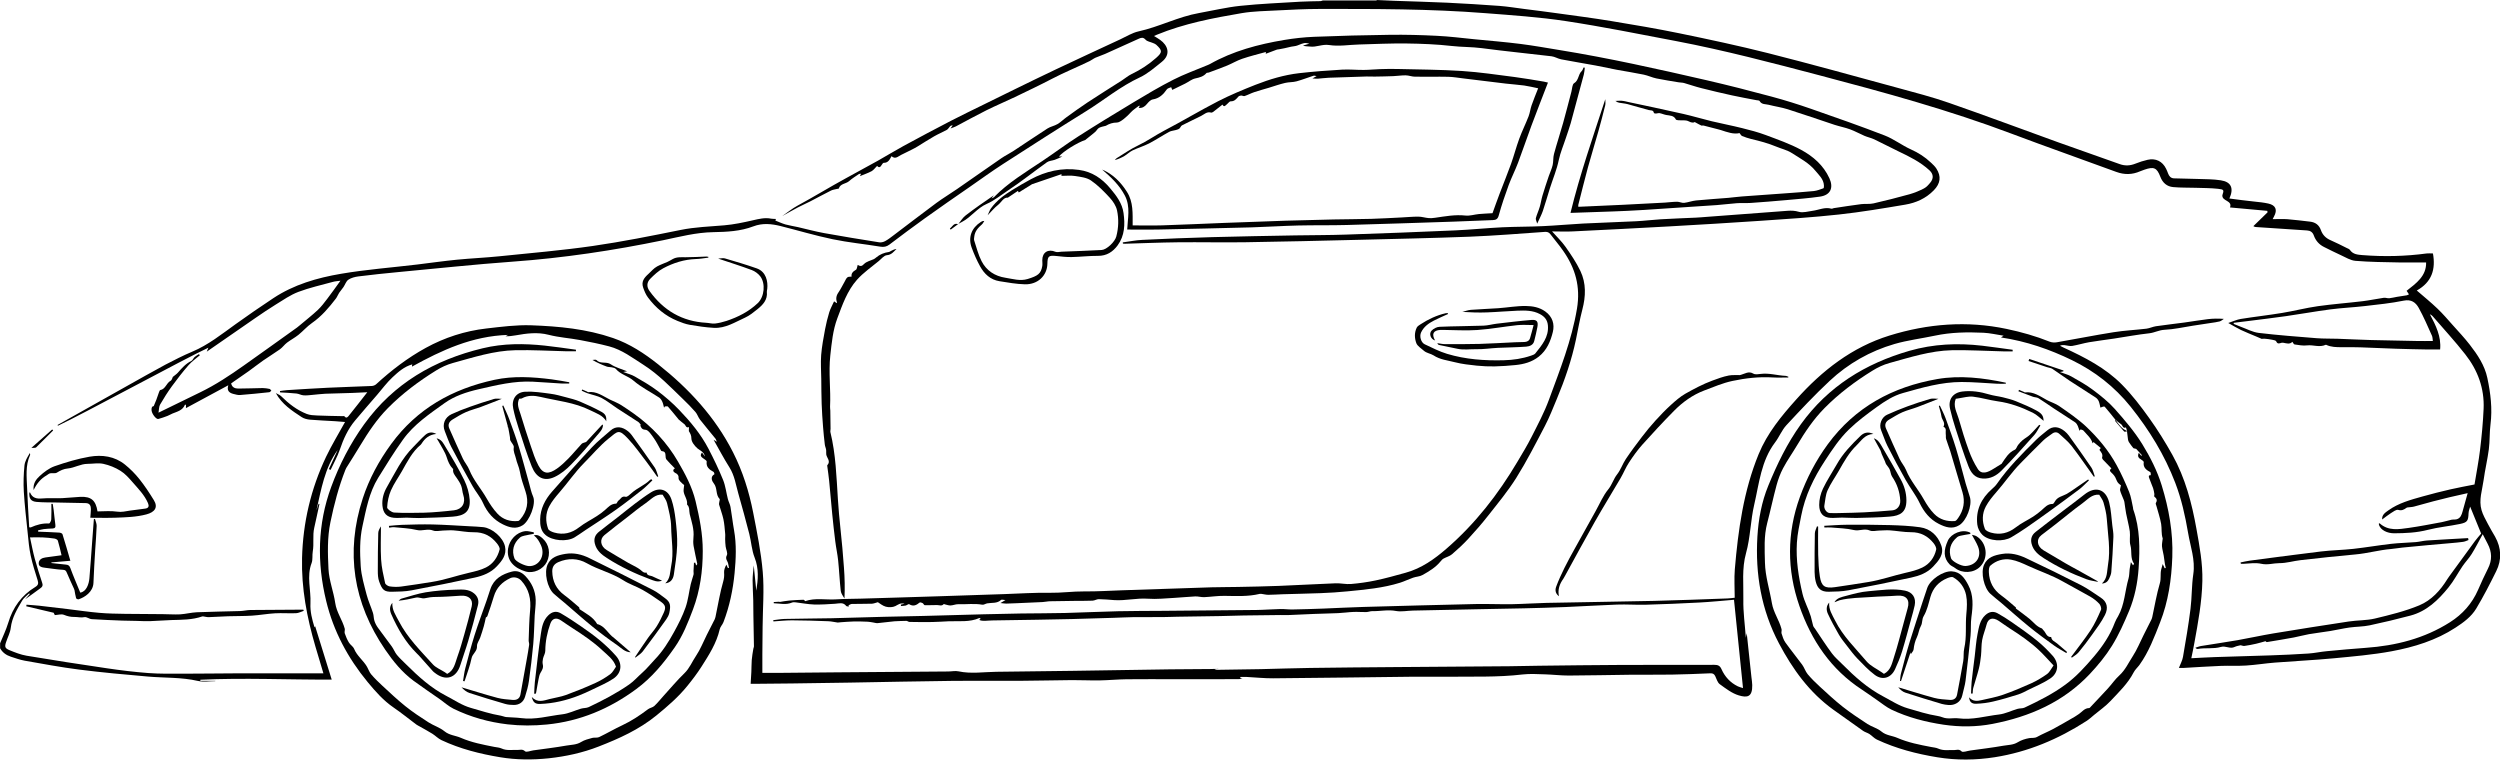 <?xml version="1.0" encoding="UTF-8"?><svg id="Warstwa_2" xmlns="http://www.w3.org/2000/svg" viewBox="0 0 500 151.9"><defs><style>.cls-1{fill-rule:evenodd;}</style></defs><g id="Warstwa_1-2"><g><path class="cls-1" d="M275.29,0c1.18,.05,2.35,.12,3.53,.16,3.54,.13,7.08,.21,10.62,.38,3.48,.17,6.97,.38,10.45,.64,1.68,.13,3.35,.41,5.02,.62,2.19,.28,4.39,.55,6.58,.86,3.59,.5,7.18,.96,10.76,1.55,4.55,.75,9.11,1.52,13.63,2.45,5.92,1.22,11.84,2.48,17.7,3.96,8.67,2.2,17.29,4.59,25.92,6.94,3.44,.94,6.9,1.83,10.26,3,7.31,2.54,14.57,5.26,21.85,7.89,4.1,1.48,8.23,2.89,12.33,4.37,1.08,.39,2.09,.33,3.14-.09,.79-.32,1.61-.58,2.44-.77,1.63-.37,2.98,.31,3.7,1.79,.14,.3,.28,.6,.39,.92,.2,.57,.56,.98,1.19,1,1.57,.06,3.15,.06,4.72,.12,1.55,.06,3.11,.03,4.64,.27,2.1,.32,2.64,1.6,1.72,3.64,1.69,.21,3.36,.46,5.05,.62,.92,.09,1.84,.19,2.74,.39,1.48,.33,1.86,1.26,1.13,2.59-.08,.14-.15,.29-.27,.53,1.04,0,2-.06,2.95,.01,1.52,.12,3.03,.32,4.54,.49,1.06,.12,1.8,.67,2.16,1.69,.34,.97,1,1.62,1.95,2.03,1.09,.47,2.15,1.02,3.22,1.55,.22,.11,.51,.2,.63,.38,.61,.9,1.56,.96,2.5,1.04,4.3,.34,8.59,.25,12.87-.33,.38-.05,.77,0,1.24,0,.57,3.16-.21,5.73-3.23,7.41,1.45,1.26,2.85,2.39,4.14,3.63,1.08,1.03,2.05,2.17,3.04,3.28,1.16,1.3,2.36,2.57,3.43,3.95,1.55,2,2.97,4.12,3.5,6.63,.65,3.06,1.03,6.15,.63,9.3-.21,1.64-.12,3.32-.33,4.95-.27,2.08-.77,4.12-1.05,6.2-.27,1.99-1,3.97-.41,5.99,.28,.97,.81,1.87,1.28,2.78,.44,.86,.95,1.69,1.43,2.53,1.26,2.26,1.37,4.6,.22,6.91-1.25,2.53-2.54,5.04-3.99,7.46-.98,1.63-2.53,2.77-4.13,3.81-3.91,2.56-8.3,3.9-12.82,4.74-3.8,.7-7.68,1.03-11.54,1.4-3.92,.37-7.85,.55-11.77,.86-1.93,.15-3.85,.47-5.79,.59-1.68,.11-3.37,0-5.05,.07-2.49,.1-4.98,.27-7.47,.41-.25,.01-.49,0-.9,0,.31-.81,.7-1.49,.82-2.22,.55-3.19,1.1-6.38,1.5-9.58,.29-2.3,.22-4.66,.56-6.95,.43-2.88-.58-5.52-1.04-8.26-.58-3.41-1.33-6.78-2.57-10.02-2.13-5.55-5.18-10.54-8.91-15.2-3.24-4.04-7.21-7.12-11.75-9.33-4.42-2.15-9.11-3.78-14.19-4.54,.2-.13,.28-.19,.52-.35-1.44-.22-2.73-.53-4.04-.59-3.24-.15-6.48-.1-9.68,.58-2.7,.57-5.46,.91-8.1,1.67-4.88,1.42-9.25,3.9-12.96,7.37-3.02,2.82-5.85,5.84-8.66,8.87-.92,.99-1.43,2.35-2.26,3.44-2.79,3.68-3.18,8.17-4.17,12.43-.75,3.19-.76,6.56-1.64,9.71-.87,3.12-.48,6.21-.54,9.3-.05,2.47,.31,4.95,.5,7.62,.07-.37,.11-.57,.18-.9,.32,3.05,.63,5.93,.94,8.81,.06,.52,.15,1.04,.16,1.57,.05,2.42-1.03,2.55-2.68,2.06-1.38-.41-2.61-1.37-3.81-2.24-.46-.33-.64-1.05-.91-1.61-.2-.42-.48-.59-.96-.57-2.57,.11-5.14,.22-7.7,.26-2.8,.05-5.6,0-8.41,.03-4.08,.04-8.16,.15-12.24,.16-1.57,0-3.14-.19-4.71-.24-1.5-.04-3.02-.15-4.49,.02-5.06,.6-10.13,.39-15.2,.46-2.44,.03-4.89-.04-7.33,0-9.13,.1-18.26,.24-27.39,.31-1.76,.01-3.52-.18-5.28-.27-.42-.02-.84,0-1.26,0,0,.08-.01,.17-.02,.25,.14,.04,.29,.08,.45,.12-.33,.03-.65,.07-.97,.07-4.19,0-8.39,0-12.58,.01-3.21,0-6.42-.03-9.63,.01-1.82,.02-3.63,.2-5.45,.23-1.83,.03-3.66-.07-5.48-.06-3.44,.03-6.88,.12-10.32,.14-4.44,.02-8.87-.04-13.31,.01-6.93,.08-13.86,.23-20.79,.35-3.86,.06-7.71,.12-11.57,.17-2.41,.03-4.83,.05-7.24,.07-.3,0-.6,0-1.04,0,.05-.84,.11-1.6,.14-2.36,.04-.8,.02-1.6,.08-2.39,.06-.76,.2-1.51,.32-2.26,.02-.16,.12-.31,.12-.47-.03-2.05-.08-4.1-.11-6.16-.02-1.02,0-2.05-.03-3.07-.03-1.33-.13-2.66-.13-3.99,0-.91,.13-1.82,.23-2.98,.19,1.84,.35,3.45,.51,5.06,.36-2.24,.54-4.41-.33-6.61-.59-1.48-.67-3.17-1.07-4.74-.69-2.69-1.42-5.36-2.18-8.03-.51-1.79-.76-3.66-1.8-5.3-1.1-1.73-2.05-3.56-3.17-5.52,.3,.19,.42,.26,.66,.42-.13-.29-.17-.51-.29-.65-1.02-1.27-2.08-2.51-3.08-3.79-.36-.46-.53-1.08-.91-1.52-.78-.9-1.63-1.75-2.48-2.57-2.51-2.42-4.92-4.96-7.89-6.85-2.21-1.41-4.32-3.03-6.9-3.71-1.92-.5-3.86-.9-5.81-1.26-2.09-.39-4.23-.52-6.28-1.05-2.25-.58-4.41-.28-6.61,.11-.65,.11-1.31,.2-2.01,.18,.1-.06,.21-.11,.49-.27-7.15,.23-13.23,3.04-19.2,6.34,0-.06-.01-.12,0-.18,0-.07,.03-.14,.06-.27-1.63,.45-2.81,1.52-3.95,2.58-1.13,1.05-2.06,2.32-3.07,3.5-1.48,1.72-2.98,3.42-4.43,5.16-1.44,1.72-2.33,3.71-3.05,5.83-.47,1.39-1.22,2.69-1.84,4.04l-.35-.16c.59-1.28,1.19-2.57,1.78-3.85-2.63,3.63-3.31,7.94-4.28,12.15,.15-.46,.3-.91,.45-1.37,.06,.01,.11,.02,.17,.04-.18,.83-.36,1.66-.54,2.49-.16,.76-.32,1.51-.5,2.27-.36,1.57-.02,3.18-.3,4.76-.13,.76,.03,1.61-.23,2.3-1.03,2.68-.1,5.38-.23,8.06-.08,1.66,.32,3.2,.81,4.79,.08-.13,.13-.21,.13-.21,1.08,3.47,2.17,6.99,3.31,10.67-8.75,.04-17.52-.39-26.27,.03,0,.08,0,.15,0,.23h2.99v.05c-1.16,0-2.36,.21-3.46-.04-3.32-.76-6.7-.59-10.04-.88-4.58-.4-9.16-.81-13.72-1.39-3.65-.46-7.26-1.15-10.89-1.78-.94-.17-1.86-.5-2.78-.8-.92-.3-1.67-.83-2.15-1.69v-1c.55-1.35,1.2-2.68,1.62-4.07,.92-3.09,2.66-5.51,5.41-7.18,.6-.36,.67-.72,.48-1.34-.51-1.63-1.03-3.26-1.39-4.93-.32-1.47-.45-2.98-.6-4.48-.29-2.78-.61-5.55-.78-8.33-.1-1.73-.04-3.49,.13-5.22,.09-.87,.59-1.69,1.09-2.5,.01,.14,.08,.3,.03,.41-.96,2.12-.67,4.36-.59,6.56,.09,2.62,.27,5.25,.42,7.88,.16,.02,.25,.06,.31,.03,1.16-.52,2.36-.86,3.66-.78,.14,0,.43-.53,.44-.83,.06-1.03,.02-2.07,.02-3.1h.27c.07,.4,.14,.81,.19,1.22,.12,.98,.2,1.97,.34,2.95,.07,.48-.04,.75-.58,.76-.58,.02-1.16,.05-1.74,.12-.39,.05-.77,.17-1.15,.26,0,.08,.02,.17,.03,.25,1.41,.06,2.82,.1,4.22,.19,.22,.01,.59,.15,.64,.31,.55,1.73,1.04,3.48,1.58,5.32-1.29,.11-2.54,.22-3.79,.33v.13c.97,.1,1.93,.22,2.9,.31,.45,.04,.7,.18,.88,.67,.61,1.66,1.32,3.28,1.99,4.93,1.22-.18,1.73-1.7,1.83-2.87,.21-2.43,.37-4.86,.55-7.29,.11-1.51,.23-3.01,.34-4.52l.22-.07c.12,.47,.35,.93,.34,1.4-.05,1.6-.19,3.19-.29,4.78-.13,2.21-.27,4.41-.35,6.62-.07,1.82-1.77,2.91-2.97,3.29-.14,.04-.46-.1-.5-.22-.15-.52-.22-1.07-.32-1.6-.02-.11-.06-.21-.11-.31-.47-1.05-.97-2.09-1.41-3.15-.16-.39-.27-.6-.79-.62-1.2-.05-2.4-.28-3.6-.41-.62-.07-1.28-.22-1.25-.93,.03-.69,.65-1.04,1.34-1.13,1.07-.15,2.13-.29,3.23-.44-.25-1.01-.45-1.98-.74-2.92-.06-.2-.43-.38-.68-.42-.79-.12-1.58-.19-2.38-.23-.77-.04-1.55,0-2.51,0,.31,1.39,.57,2.85,.96,4.28,.44,1.63,.96,3.24,1.49,4.85,.16,.49,.05,.74-.36,1.03-1.02,.72-2,1.49-3.06,2.21,.31-.35,.62-.7,.93-1.04l-.13-.14c-.47,.47-1.06,.88-1.39,1.43-1,1.72-2.05,3.41-2.29,5.48-.11,.96-.62,1.88-.93,2.83-.32,.94-.24,1.25,.69,1.63,1.1,.45,2.23,.9,3.39,1.1,5.33,.89,10.68,1.73,16.03,2.51,2.77,.41,5.55,.75,8.34,.96,2.29,.17,4.61,.13,6.91,.13,3.53,0,7.05-.06,10.58-.07,5.55-.01,11.11,0,16.66,0h.86c-.55-1.83-1.08-3.6-1.6-5.37-1.69-5.78-2.82-11.64-2.67-17.7,.18-7.09,1.77-13.85,4.81-20.25,1.12-2.35,2.49-4.58,3.79-6.95-.72-.06-1.37-.12-2.02-.16-1.65-.1-3.3-.16-4.95-.3-.58-.05-1.23-.2-1.71-.52-1.96-1.29-3.95-2.58-5.16-4.8,.36,.21,.79,.35,1.07,.63,1.5,1.49,3.14,2.77,5.11,3.54,.64,.25,1.39,.28,2.09,.31,1.66,.08,3.32,.09,4.98,.13,.16,0,.41-.04,.48,.04,.38,.52,.69,.09,.86-.12,1.23-1.51,2.41-3.06,3.7-4.7-1.02,.05-2,.1-2.99,.14-1.81,.06-3.61,.09-5.42,.16-.85,.04-1.7,.16-2.55,.23-.6,.05-1.2,.14-1.8,.09-.47-.03-.92-.31-1.39-.36-1.09-.12-2.19-.16-3.29-.23,0-.09-.02-.18-.03-.27,.48-.06,.95-.15,1.43-.18,2.72-.17,5.45-.35,8.17-.48,2.92-.14,5.85-.22,8.77-.35,.3-.01,.65-.15,.87-.35,3.04-2.79,6.31-5.29,9.92-7.27,3.77-2.07,7.84-3.39,12.13-3.88,2.97-.34,5.98-.74,8.95-.64,5.54,.2,11.07,.72,16.38,2.55,3.36,1.16,6.27,3.08,9.01,5.25,6.16,4.88,11.4,10.53,14.99,17.61,1.94,3.82,3.2,7.86,4.02,12.03,.77,3.94,1.58,7.9,1.92,11.9,.31,3.63,0,7.31-.03,10.97-.02,1.83-.04,3.66-.05,5.5,0,1.21,0,2.43,0,3.7,1.37,0,2.77,.01,4.18,0,3.58-.03,7.16-.07,10.74-.1,7.41-.06,14.83-.11,22.24-.17,.69,0,1.42-.17,2.07-.03,2.53,.54,5.05,.12,7.57,.09,5.1-.06,10.2-.12,15.3-.19,6.49-.09,12.99-.21,19.48-.3,2.67-.04,5.33-.03,8-.06,.55,0,1.1-.05,1.66-.03-.2,.02-.41,.05-.82,.09,.23,.07,.28,.1,.33,.1,3-.04,5.99-.08,8.99-.14,3.27-.07,6.54-.2,9.81-.24,5.66-.08,11.33-.13,16.99-.17,7.63-.06,15.26-.11,22.9-.17,1.97-.02,3.94-.08,5.91-.1,5.46-.06,10.92-.14,16.37-.16,6.22-.03,12.44,0,18.66-.02,.72,0,1.13,.15,1.45,.87,.67,1.51,1.75,2.69,3.26,3.43,.29,.14,.61,.21,1.04,.35-.61-6.03-1.22-11.94-1.8-17.66-2.26,.18-4.6,.43-6.95,.55-3.57,.19-7.14,.34-10.72,.44-1.9,.05-3.81-.1-5.72-.03-3.43,.12-6.86,.35-10.29,.49-2.78,.12-5.57,.19-8.36,.26-3.08,.08-6.15,.12-9.23,.18-4.32,.09-8.64,.17-12.95,.27-1.13,.02-2.3,.28-3.38,.08-1.61-.31-3.17,.07-4.74,.03-.41,0-.81,.18-1.22,.19-.85,.02-1.7-.07-2.55-.03-1.02,.04-2.03,.2-3.05,.24-1.6,.08-3.21,.09-4.81,.16-1.66,.06-3.32,.16-4.98,.22-.58,.02-1.16,0-1.74,0-2.47,.03-4.94,.05-7.41,.09-1.57,.03-3.13,.09-4.7,.12-2.86,.05-5.72,.08-8.57,.13-.95,.01-1.91,.07-2.86,.07-1.95,.01-3.9-.01-5.86,.01-1.36,.02-2.71,.1-4.07,.14-2.72,.08-5.43,.17-8.15,.24-2.34,.06-4.69,.1-7.03,.14-2.96,.05-5.92,.09-8.88,.14-.53,0-1.07,.06-1.6,.08-.37,.01-.75,0-1.17-.19,.09-.06,.18-.12,.32-.21-.09-.07-.2-.19-.24-.17-1.98,.89-4.09,.58-6.15,.66-1.1,.05-2.2,.13-3.3,.15-1.51,.02-3.02,.01-4.53-.02-.23,0-.45-.22-.64-.21-.78,.03-1.57,.02-2.35,.08-1.13,.1-2.25,.27-3.37,.37-.3,.03-.62-.08-.93-.13-.35-.05-.69-.13-1.04-.15-.95-.04-1.89-.07-2.84-.05-.89,.02-1.78,.1-2.67,.16-.19,.01-.38,.07-.56,.05-.63-.08-1.25-.24-1.88-.26-2.42-.09-4.84-.17-7.25-.18-1.23,0-2.47,.14-3.7,.22l-.03-.25c.76-.09,1.53-.23,2.29-.25,3.14-.07,6.28-.08,9.42-.14,3.52-.08,7.04-.2,10.57-.29,2.6-.07,5.19-.1,7.79-.17,4.01-.1,8.03-.23,12.04-.33,2.5-.07,4.99-.12,7.49-.16,2.92-.04,5.84-.03,8.76-.1,3.55-.09,7.09-.27,10.63-.35,2.91-.07,5.82-.05,8.73-.08,6.3-.05,12.59-.1,18.89-.17,1.61-.02,3.21-.16,4.82-.19,.79-.02,1.59,.1,2.38,.09,2.07-.04,4.13-.1,6.2-.18,2.69-.1,5.37-.26,8.06-.33,7.46-.21,14.92-.41,22.39-.58,2.44-.05,4.88,.07,7.32,.03,2.3-.04,4.6-.21,6.9-.26,7.15-.15,14.31-.24,21.47-.4,4.91-.11,9.82-.32,14.72-.49,.44-.01,.87-.09,1.42-.14,0-1.93-.13-3.82,.02-5.68,.67-7.87,1.74-15.66,4.77-23.05,1.72-4.19,4.54-7.6,7.51-10.92,5.17-5.79,11.17-10.47,18.66-12.79,7.66-2.37,15.49-3,23.43-1.32,2.94,.62,5.81,1.43,8.6,2.55,.43,.17,.97,.2,1.43,.12,3.78-.65,7.54-1.41,11.33-2.01,2.18-.35,4.39-.45,6.58-.71,.65-.08,1.26-.39,1.91-.49,1.91-.28,3.83-.49,5.75-.75,1.56-.21,3.11-.49,4.67-.67,1.01-.12,2.04-.13,3.17-.05-.28,.18-.54,.43-.85,.51-.56,.15-1.14,.21-1.71,.3-1.22,.19-2.44,.38-3.67,.56-1.88,.29-3.76,.73-5.64,.81-1.09,.05-1.99,.58-3.04,.7-2.36,.26-4.7,.7-7.06,1.06-1.66,.25-3.33,.45-4.99,.73-1.14,.2-2.25,.55-3.38,.74-.49,.08-1.03-.11-1.55-.16-.28-.03-.56-.03-.88,.13,.24,.12,.49,.25,.73,.37,4.23,1.94,8.38,4.07,11.67,7.41,2.01,2.04,3.77,4.34,5.44,6.68,1.69,2.36,3.23,4.84,4.64,7.37,2.57,4.61,3.89,9.64,4.81,14.81,.62,3.44,1.26,6.88,1.18,10.4-.09,4.21-.86,8.33-1.61,12.45-.17,.97-.38,1.93-.6,3,1.64-.08,3.18-.18,4.73-.23,3.68-.12,7.36-.21,11.04-.34,2.55-.09,5.1-.2,7.64-.37,1.24-.08,2.46-.36,3.7-.47,2.59-.25,5.19-.48,7.79-.67,6.01-.43,11.71-1.86,16.85-5.13,2.5-1.59,4.39-3.71,5.59-6.44,.64-1.45,1.28-2.89,2-4.3,.85-1.68,.8-3.3-.07-4.94-.32-.6-.63-1.22-.99-1.92-.77,1.4-1.43,2.71-2.2,3.95-.53,.86-1.26,1.6-1.83,2.44-.96,1.41-1.75,2.96-2.83,4.28-2.03,2.5-4.34,4.75-7.59,5.61-2.7,.72-5.43,1.37-8.16,1.95-1.32,.28-2.7,.25-4.05,.44-1.27,.18-2.53,.48-3.8,.69-1.43,.23-2.87,.4-4.3,.64-1.01,.18-2.01,.47-3.02,.66-1.79,.33-3.59,.63-5.38,.92-.11,.02-.25-.16-.28-.18-.62,.17-1.24,.37-1.87,.51-.78,.18-1.56,.33-2.35,.44-.24,.03-.5-.09-.76-.14-.35,.1-.81,.15-1.19,.34-.92,.47-1.79-.29-2.75,0-1.49,.44-3.08,.13-4.61,.4-.15,.03-.31-.03-.5-.24,.39-.12,.78-.29,1.18-.35,2.41-.4,4.84-.74,7.25-1.16,2.39-.42,4.75-.95,7.14-1.35,5.03-.83,10.07-1.63,15.12-2.39,1.73-.26,3.53-.19,5.22-.59,3-.72,6.05-1.46,8.88-2.64,2.41-1,4.22-2.98,5.61-5.25,.22-.35,.48-.68,.72-1.02,1.6-2.2,3.19-4.4,4.8-6.58,.41-.56,.88-1.06,1.24-1.5-.74-1.8-1.46-3.58-2.2-5.39-.1,.37-.3,.84-.32,1.31-.06,1.51-.21,1.84-1.69,2.15-2.14,.45-4.33,.64-6.44,1.18-2.24,.58-4.48,.68-6.75,.69-1.4,0-2.66-.63-3.02-1.63-.04-.1-.03-.21-.05-.31,.07-.03,.14-.07,.16-.06,1.75,1.59,3.83,1.2,5.85,.92,2.21-.31,4.4-.75,6.59-1.15,.65-.12,1.28-.34,1.93-.48,.35-.07,.74,0,1.07-.1,.75-.23,.97-.89,1.15-1.55,.33-1.18,.66-2.37,1.02-3.67-1.24,.28-2.43,.54-3.62,.82-1.1,.26-2.19,.53-3.28,.82-1.28,.34-2.56,.72-3.84,1.05-.42,.11-.87,.11-1.3,.17-.08,.01-.16,.05-.22,.09-.49,.35-.92,.6-1.63,.4-.4-.11-1,.36-1.45,.64-.59,.37-1.13,.82-1.76,1.28-.09-.94,.65-1.4,1.25-1.83,2.05-1.47,4.46-2.11,6.84-2.78,1.85-.52,3.71-.99,5.58-1.42,1.56-.36,3.14-.64,4.8-.97,.37-2.29,.83-4.6,1.11-6.94,.33-2.72,.59-5.46,.71-8.2,.18-4.08-1.18-7.73-3.67-10.89-2.07-2.64-4.35-5.11-6.54-7.65-.13-.15-.31-.27-.54-.37,1.19,2.23,2.31,4.47,2.05,7.05-.9,0-1.7,.01-2.51,0-2.1-.04-4.2-.08-6.29-.15-2.37-.08-4.74-.2-7.11-.28-1.25-.04-2.5-.04-3.75-.03-1.07,0-2.14,0-3.14-.48-.02-.01-.06,0-.08,0-1.23,.58-2.49-.03-3.74,.12-.81,.1-1.67-.07-2.49-.19-.17-.02-.3-.35-.44-.53-.51,.56-1.15,.31-1.77,.2-.13-.02-.29-.03-.41,0-.42,.13-.79,.31-1.05-.29-.08-.19-.52-.26-.81-.32-.51-.1-1.02-.17-1.54-.21-.25-.02-.52,.04-.54,.04-.51-.22-.83-.36-1.16-.5-1-.42-2.01-.82-2.99-1.28-.79-.38-1.54-.84-2.55-1.4,.92-.3,1.69-.68,2.5-.81,2.75-.44,5.52-.75,8.26-1.2,2.39-.39,4.75-1.01,7.15-1.35,2.97-.42,5.98-.64,8.96-1,1.42-.17,2.82-.48,4.23-.68,.35-.05,.73,.12,1.09,.09,.52-.05,1.03-.19,1.55-.28,.65-.11,1.31-.2,1.97-.31,.12-.02,.24-.1,.43-.19-.17-.26-.31-.47-.47-.71,1.93-1.51,3.97-2.95,3.9-5.67-1.81,0-3.61,.03-5.4,0-2.91-.06-5.82-.08-8.72-.32-1-.08-1.97-.7-2.92-1.13-1.14-.51-2.25-1.09-3.37-1.64-1-.49-1.68-1.28-2.05-2.31-.24-.66-.69-.96-1.36-1-3.35-.22-6.7-.45-10.05-.67-.19-.01-.37,0-.68-.19,.95-.92,1.89-1.84,2.84-2.76-.02-.1-.04-.2-.05-.3-2.5-.23-4.99-.46-7.46-.68,.53-1.44-1.63-1.21-1.53-2.44,.35-1.05,.35-1.16-.88-1.29-1.48-.16-2.98-.15-4.47-.2-1.49-.05-3,0-4.48-.14-1.24-.11-2.1-.83-2.57-2.06-.7-1.84-1.31-2.07-3.19-1.42-.29,.1-.58,.2-.86,.32-1.57,.69-3.13,.72-4.77,.12-6.94-2.56-13.93-5-20.85-7.61-12.55-4.74-25.46-8.27-38.41-11.68-9.55-2.51-19.09-5.03-28.8-6.88-7.33-1.39-14.64-2.87-22.01-3.99-5.34-.81-10.75-1.17-16.14-1.59-11.05-.87-22.13-.85-33.21-.84-2.77,0-5.55,.15-8.32,.29-2.4,.13-4.82,.15-7.18,.55-5.76,.98-11.52,2.08-16.97,4.32-.15,.06-.3,.13-.56,.25,.45,.28,.85,.5,1.22,.77,1.56,1.11,2.21,2.91,.33,4.41-1.41,1.12-2.8,2.36-4.41,3.11-3.87,1.79-7.11,4.51-10.69,6.73-5.56,3.45-11.08,6.99-16.58,10.54-2.31,1.49-4.53,3.1-6.79,4.67-2.96,2.05-5.93,4.09-8.85,6.19-2.41,1.72-4.78,3.51-7.14,5.29-.57,.43-1.12,.54-1.84,.42-3.17-.53-6.39-.83-9.54-1.49-3.5-.73-6.93-1.76-10.39-2.63-1.81-.45-3.61-.64-5.45,.06-2.58,.99-5.31,1.11-8.03,1.16-3.42,.06-6.7,.92-10,1.61-9.96,2.06-19.98,3.56-30.13,4.29-7.61,.55-15.2,1.37-22.8,2.08-2.68,.25-5.36,.54-8.03,.87-.69,.09-1.44,.28-2.01,.66-.45,.3-.64,.97-.97,1.46-.27,.4-.6,.76-.87,1.16-.24,.36-.38,.78-.63,1.12-1.4,1.83-2.88,3.58-4.81,4.92-.98,.68-1.78,1.62-2.71,2.37-.71,.57-1.54,1-2.27,1.55-.52,.39-.9,.96-1.43,1.34-1.09,.78-2.25,1.47-3.35,2.24-.98,.68-1.92,1.44-2.89,2.13-1.16,.82-2.33,1.62-3.51,2.44,.16,.82,.78,1.04,1.42,1.04,1.63,0,3.26-.08,4.89-.1,.46,0,.93,.08,1.38,.17,.13,.03,.23,.24,.35,.36-.14,.1-.27,.28-.41,.3-1.95,.21-3.9,.41-5.86,.56-.45,.03-.92-.12-1.37-.23-.83-.22-1.3-.69-.97-1.72-2.84,1.53-5.58,3.01-8.47,4.57v-.68c-.12,.01-.21,0-.21,.03-.46,1.11-1.52,1.34-2.48,1.73-.35,.14-.67,.36-1.03,.49-.59,.22-1.19,.44-1.8,.6-.41,.11-1.24-.93-1.35-1.65-.07-.52,.06-.91,.42-.91,.21-.49,.38-.87,.52-1.26,.18-.49,.34-.99,.52-1.48,.07-.18,.16-.46,.28-.48,1.06-.2,1.2-1.4,2.05-1.85,.28-.15,.38-.64,.45-.78,.45-.37,.78-.58,1.03-.87,.79-.9,1.57-1.79,2.68-2.33,.28-.14,.41-.56,.66-.79,.25-.23,.57-.38,.86-.57,.06,.08,.12,.15,.18,.23-.76,.65-1.6,1.22-2.25,1.97-1.18,1.35-2.28,2.77-3.33,4.21-.86,1.18-1.64,2.42-2.37,3.68-.23,.39-.2,.94-.32,1.62,2.96-1.45,5.66-2.77,8.36-4.08,3.07-1.49,5.9-3.37,8.67-5.33,3.57-2.52,7.12-5.08,10.68-7.62,.2-.15,.39-.31,.58-.47,1.19-1.01,2.43-1.97,3.57-3.04,.71-.67,1.31-1.47,1.91-2.26,.86-1.12,1.67-2.28,2.62-3.59-.62,.09-1.08,.11-1.5,.23-2.32,.64-4.69,1.16-6.93,2.01-1.6,.61-3.05,1.63-4.53,2.54-1.39,.86-2.75,1.78-4.1,2.71-3.24,2.23-6.47,4.47-9.68,6.7,.08-.21,.21-.51,.33-.8-4.76,2.21-25.3,13.38-30.09,15.61l-.08-.15c1.94-1.05,19.63-11.07,21.6-12.08,1.75-.9,3.5-1.81,5.32-2.57,3.22-1.35,5.9-3.51,8.69-5.51,2.48-1.78,4.99-3.51,7.53-5.19,4.12-2.73,8.75-4.07,13.57-4.89,5.04-.86,10.14-1.24,15.21-1.85,2.64-.32,5.27-.7,7.92-.96,2.84-.28,5.7-.4,8.54-.69,6.23-.64,12.48-1.17,18.67-2.06,5.88-.85,11.71-2.02,17.54-3.2,2.9-.59,5.82-.68,8.74-.93,1.92-.16,3.83-.57,5.71-1,1.23-.28,2.42-.59,3.69-.33,.3,.06,.62,.04,.94,.05-.04,.12-.11,.33-.1,.33,.67,.27,1.34,.58,2.03,.78,.8,.22,1.63,.34,2.44,.52,1.75,.4,3.48,.88,5.24,1.2,3.67,.67,7.36,1.26,11.05,1.85,.37,.06,.83-.05,1.17-.23,.61-.33,1.16-.76,1.71-1.18,2.85-2.15,5.68-4.34,8.55-6.46,1.33-.98,2.76-1.83,4.13-2.78,2.96-2.04,5.89-4.12,8.86-6.16,.75-.52,1.58-.91,2.35-1.41,2.3-1.5,4.56-3.06,6.87-4.54,.61-.39,1.39-.52,2.02-.89,.65-.38,1.19-.94,1.81-1.38,1.41-1.02,2.82-2.04,4.27-3,2.24-1.47,4.51-2.89,6.77-4.33,.67-.43,1.29-.97,2-1.31,1.78-.85,3.42-1.92,4.89-3.23,1.26-1.12,1.25-1.47-.01-2.63-.17-.15-.41-.24-.63-.33-.5-.22-1.16-.3-1.49-.67-.47-.52-.86-.41-1.34-.2-2.25,1.01-4.5,2.04-6.76,3.05-.63,.28-1.3,.48-1.93,.76-.4,.18-.74,.47-1.13,.66-2.48,1.21-5.04,2.24-7.49,3.52-2.45,1.28-4.96,2.47-7.45,3.67-1.9,.91-3.84,1.72-5.73,2.66-2.05,1.02-4.06,2.14-6.09,3.21-.28,.15-.59,.23-1.09,.43,.24-.34,.34-.49,.44-.63-.22,0-.4,.06-.52,.18-.23,.23-.39,.57-.65,.72-.83,.46-1.71,.82-2.53,1.29-1.12,.64-2.21,1.35-3.32,2.03-.37,.23-.76,.43-1.15,.63-.72,.37-1.46,.72-2.18,1.08-.6,.3-1.14,.92-1.89,.24-.37,.69-.68,1.35-1.56,1.33-.13,0-.29,.23-.38,.38-.27,.49-.57,.69-.94,.23-.4,.39-.69,.83-1.1,1.06-.75,.4-1.57,.67-2.35,1,.05-.1,.13-.26,.24-.48-.2,.02-.33-.01-.41,.04-.68,.47-1.39,.89-2,1.44-.64,.56-1.74,.46-2.05,1.47-.02,.05-.2,.04-.31,.07-.42,.11-.87,.15-1.25,.34-1.4,.7-2.77,1.45-4.16,2.17-.82,.42-1.68,.79-2.5,1.22-1.04,.55-2.05,1.13-3.08,1.7,1-.69,1.95-1.48,3.02-2.06,3.26-1.76,6.41-3.7,9.66-5.47,2.15-1.18,4.31-2.35,6.45-3.54,1.71-.96,3.38-1.99,5.1-2.93,3.15-1.71,6.32-3.4,9.51-5.05,2.18-1.13,4.41-2.19,6.61-3.28,1.96-.97,3.91-1.93,5.88-2.89,2.82-1.37,5.63-2.76,8.47-4.1,4.3-2.03,8.61-4.03,12.92-6.03,1.2-.56,2.37-1.3,3.63-1.58,4.14-.91,7.93-2.93,12.11-3.67,2.75-.49,5.48-1.15,8.25-1.44,4-.42,8.03-.58,12.04-.83,1.33-.08,2.66-.07,3.99-.11,.15,0,.3-.09,.45-.13h10.83Zm211.28,68.2c-.06-.38-.04-.76-.18-1.06-.85-1.87-1.65-3.78-2.65-5.57-.6-1.07-1.47-1.75-3-1.44-2.55,.52-5.15,.78-7.74,1.08-2.31,.27-4.64,.37-6.95,.67-2.96,.39-5.9,.93-8.86,1.35-2.58,.37-5.17,.67-7.75,1-.89,.11-1.79,.22-2.68,.33,0,.07-.02,.15-.03,.22,.48,.19,.96,.4,1.44,.58,1.19,.43,2.35,1.07,3.57,1.22,3.85,.46,7.73,.75,11.59,1.06,1.38,.11,2.76,.06,4.15,.11,2.27,.08,4.53,.2,6.8,.26,3.07,.08,6.14,.14,9.21,.19,.99,.02,1.98,0,3.07,0Z"/><path class="cls-1" d="M217.1,27.98c-1.57,.5-4.48,2.31-5.31,3.32h.69c-.65,.29-1.08,.5-1.53,.66-.51,.18-1.14,.19-1.56,.49-2.64,1.88-5.18,3.92-7.88,5.7-1.36,.9-2.67,1.98-4.13,2.61-1.97,.86-3.14,2.66-4.96,3.61-.26,.14-.52,.29-.79,.43l.02,.02c.48-.58,.88-1.28,1.47-1.73,1.83-1.41,3.73-2.73,5.65-4.03-.12,.16-.24,.32-.48,.63,.27-.14,.41-.17,.49-.25,2.85-2.91,6.33-4.99,9.68-7.23,2.42-1.62,4.75-3.37,7.21-4.94,3.64-2.33,7.34-4.59,11.05-6.82,2.61-1.57,5.23-3.13,7.95-4.51,2.11-1.08,4.36-1.88,6.55-2.8,.25-.11,.52-.19,.76-.33,4.63-2.62,9.68-3.95,14.87-4.82,1.97-.33,3.97-.55,5.96-.63,5.04-.2,10.09-.34,15.14-.4,3.13-.04,6.28,.04,9.41,.2,2.49,.12,4.96,.43,7.44,.68,3.11,.3,6.23,.56,9.33,.95,2.6,.33,5.19,.8,7.78,1.22,9.88,1.6,19.64,3.79,29.39,6.03,4.37,1.01,8.72,2.12,13.05,3.29,2.64,.71,5.26,1.53,7.84,2.43,4.94,1.72,9.88,3.45,14.76,5.34,1.83,.71,3.43,1.97,5.23,2.78,1.49,.67,2.81,1.51,3.98,2.62,.4,.38,.83,.76,1.12,1.22,1,1.57,.82,2.97-.53,4.35-1.57,1.61-3.55,2.5-5.71,2.86-4.4,.74-8.81,1.49-13.24,1.97-5.21,.57-10.45,.9-15.68,1.26-6.09,.42-12.18,.77-18.28,1.12-6.43,.36-12.86,.69-19.29,1-1.35,.07-2.7,0-4.14,0,.94,1.06,1.91,1.98,2.66,3.04,1.1,1.56,2.19,3.16,3.01,4.88,1.17,2.46,1.08,5.07,.39,7.7-.52,1.97-.86,4-1.28,6-.86,4.09-2.21,8.02-3.82,11.87-.76,1.82-1.48,3.68-2.39,5.42-1.83,3.5-3.63,7.03-5.72,10.37-1.66,2.65-3.68,5.08-5.62,7.55-1.25,1.6-2.6,3.14-3.98,4.64-1.01,1.1-2.12,2.12-3.25,3.09-.47,.41-1.15,.57-1.71,.88-.23,.13-.43,.36-.6,.57-.98,1.2-2.29,1.98-3.62,2.72-.55,.31-1.26,.31-1.87,.53-.87,.3-1.71,.72-2.59,1-3.42,1.07-6.98,1.38-10.53,1.73-1.78,.18-3.58,.29-5.37,.36-2.54,.1-5.09,.14-7.64,.22-.94,.03-1.88,.11-2.82,.11-.44,0-.88-.12-1.33-.18-.13-.02-.28-.02-.41,0-2.32,.56-4.68,.42-7.04,.39-1.35-.02-2.7,.2-4.05,.26-.59,.02-1.19-.17-1.78-.15-1.38,.06-2.75,.22-4.12,.29-1.78,.09-3.57,.3-5.34,.17-2.27-.16-4.48,.43-6.73,.28-1.03-.07-2.06-.18-3.1-.19-.41,0-.82,.28-1.24,.3-1.07,.05-2.14,.03-3.21,.04-1.77,.02-3.55,.04-5.32,.08-.49,.01-.98,.14-1.48,.16-1.71,.09-3.43,.15-5.14,.23-.71,.03-1.42,.07-2.12,.08-.31,0-.62-.06-1.16-.11,.4-.24,.6-.36,1-.6-.43-.02-.76-.14-.87-.03-.81,.76-1.84,.52-2.78,.69-.33,.06-.68,.32-.98,.27-1.6-.29-3.2-.04-4.8-.1-.51-.02-1.02,.23-1.54,.25-.35,.02-.72-.12-1.08-.2-.1-.02-.27-.11-.3-.07-.4,.46-.87,.19-1.33,.19-.82,0-1.64,.05-2.46,.03-.15,0-.26-.32-.43-.42-.17-.09-.49-.19-.6-.11-.64,.53-1.26,.85-2.09,.33-.13-.08-.46,.21-.7,.27-.31,.07-.63,.06-.94,.09,0-.09-.01-.19-.02-.28,.19-.04,.37-.08,.74-.17-.87-.23-1.3,.2-1.85,.47-.53,.26-1.3,.27-1.89,.12-.65-.17-1.21-.67-1.6-.9-.53,.14-.85,.29-1.18,.3-1.34,.04-2.69,.02-4.03,.05-.22,0-.44,.18-.66,.27,.03,.08,.05,.16,.08,.24-.18-.03-.46,0-.54-.11-.62-.81-1.42-.49-2.21-.44-1.41,.09-2.83,.19-4.23,.15-1.22-.04-2.44-.29-3.66-.43-.24-.03-.53-.05-.74,.04-1.22,.52-2.43,.17-3.65,.14,0-.08,0-.16-.01-.24,.38-.02,.76-.04,1.15-.07v.06c.65-.1,1.29-.23,1.95-.29,.93-.09,1.87-.12,2.81-.16,.13,0,.27,.1,.38,.28,2.01-.71,4.15-.22,6.24-.36,1.6-.11,3.21-.09,4.81-.14,2.47-.07,4.93-.15,7.4-.22,2.7-.08,5.39-.16,8.09-.25,4.42-.14,8.84-.29,13.26-.44,3.02-.1,6.03-.31,9.05-.26,2.35,.04,4.67-.3,7.02-.28,2.48,.03,4.96-.14,7.44-.22,6.01-.2,12.02-.41,18.02-.6,1.72-.05,3.44-.03,5.16-.07,2.74-.06,5.48-.1,8.22-.21,3.79-.15,7.58-.37,11.37-.52,1.03-.04,2.08,.23,3.1,.14,1.64-.14,3.29-.37,4.9-.71,2.03-.43,4.04-.99,6.04-1.55,3.15-.87,5.74-2.72,8.17-4.83,5.72-4.96,10.31-10.85,14.15-17.34,.99-1.67,2-3.32,2.87-5.05,1.22-2.42,2.51-4.82,3.44-7.36,2.19-5.96,4.55-11.86,5.61-18.22,.74-4.44-.33-8.1-2.77-11.59-.79-1.14-1.7-2.19-2.54-3.3-.3-.39-.62-.51-1.13-.47-5.01,.35-10.01,.76-15.03,.96-7.47,.29-14.95,.44-22.42,.63-7.46,.18-14.93,.37-22.39,.48-4.53,.07-9.05-.04-13.58,.01-3.52,.04-7.04,.19-10.57,.29-.13,0-.26-.01-.38-.02,0-.08-.02-.17-.03-.25,1.29-.17,2.58-.44,3.88-.5,4.65-.23,9.31-.42,13.97-.55,5.56-.16,11.13-.24,16.69-.35,3.37-.06,6.75-.04,10.12-.16,7.27-.24,14.55-.52,21.82-.84,3.14-.14,6.27-.47,9.41-.62,2.7-.13,5.42-.1,8.12-.23,2.69-.12,5.37-.38,8.05-.52,3.54-.18,7.09-.28,10.63-.46,1.63-.08,3.25-.29,4.88-.39,2.34-.14,4.69-.22,7.04-.33,.71-.03,1.41-.1,2.11-.15,2.49-.19,4.98-.37,7.47-.56,2.93-.22,5.86-.46,8.79-.66,.74-.05,1.45-.03,2.22,.2,.84,.25,1.85-.08,2.78-.2,1.24-.16,2.43-.8,3.74-.42,.14,.04,.32-.08,.48-.11,1.83-.27,3.65-.57,5.49-.8,.81-.1,1.67,.03,2.46-.15,2.42-.55,4.82-1.17,7.21-1.83,.99-.28,1.97-.69,2.88-1.16,.5-.26,.91-.73,1.27-1.17,.69-.84,.63-1.7-.17-2.45-1.82-1.68-4.01-2.75-6.21-3.8-1.63-.78-3.22-1.63-4.84-2.4-.62-.29-1.32-.43-1.95-.7-.97-.41-1.89-.94-2.88-1.3-1.01-.37-2.08-.57-3.1-.9-3.12-1.03-6.23-2.12-9.36-3.11-1.24-.39-2.55-.57-3.82-.9-.63-.16-1.4-.01-1.82-.76-.07-.13-.41-.12-.63-.16-1.63-.32-3.26-.6-4.88-.96-2.05-.45-4.1-.93-6.14-1.45-1.16-.29-2.29-.69-3.44-1.02-.34-.1-.71-.08-1.07-.14-1.49-.25-2.99-.47-4.47-.78-.86-.18-1.68-.58-2.55-.76-1.78-.37-3.57-.64-5.36-.97-1.43-.27-2.85-.59-4.28-.86-2.28-.42-4.58-.79-6.86-1.23-.66-.13-1.27-.53-1.92-.61-4.67-.56-9.35-1.01-14-1.63-1.98-.26-3.96-.2-5.95-.43-3-.34-6.03-.46-9.05-.5-3.15-.04-6.3,.11-9.45,.2-2.02,.05-4.07,.42-6.03,.11-1.4-.22-2.57,.49-3.87,.3-.44-.06-.89,0-1.37-.19,.41-.12,.82-.25,1.29-.39-1.01-.21-1-.19-2.39,.36-.39,.16-.84,.16-1.26,.25-.45,.1-.9,.22-1.34,.31-.36,.08-.73,.15-1.09,.21-.16,.03-.33,.02-.47,.08-.71,.26-1.41,.53-2.18,.82,.02-.25,.02-.36,.02-.36-1.58,.44-3.18,.83-4.74,1.36-1.04,.35-2,.94-3.02,1.36-1.21,.5-2.44,.93-3.66,1.39-.15,.06-.39,.01-.47,.11-.59,.7-1.38,.88-2.24,1.07-.71,.16-1.33,.69-2.01,1.03-.85,.43-1.72,.84-2.58,1.26-.1-.24-.16-.39-.22-.54-.29,.14-.7,.2-.86,.43-.71,1.02-1.51,1.81-2.83,2.02-.43,.07-.86,.54-1.17,.92-.45,.55-.96,.86-1.64,.76,.08-.14,.15-.27,.24-.42-.1,.02-.19,0-.25,.05-.52,.41-1.1,.77-1.55,1.26-.75,.83-2.1,2.05-2.78,2.05-.84,0-1.54,.24-2.23,.65-.45,.13-.95,.19-1.35,.41-.32,.17-.5,.58-.78,.82-.62,.53-1.26,1.03-1.9,1.54Z"/><path class="cls-1" d="M309.59,16.52c-1.12,2.92-2.24,5.75-3.3,8.6-.92,2.47-1.75,4.97-2.68,7.43-.57,1.51-1.32,2.96-1.88,4.48-.73,1.99-1.42,4.01-1.98,6.05-.2,.75-.56,.91-1.19,.94-2.63,.1-5.27,.22-7.9,.31-7.1,.23-14.2,.48-21.3,.67-3.24,.09-6.49,.02-9.74,.1-3.08,.07-6.15,.28-9.23,.37-6.32,.17-12.64,.31-18.96,.44-1.96,.04-3.93,0-5.99,0,.09-2.16,.69-4.55-.45-6.76-1.09-2.11-2.79-3.71-4.57-5.24,2.17,.92,3.74,2.52,4.98,4.48,1.29,2.03,1.12,4.32,1.13,6.69,2.01,0,3.98,.05,5.94-.01,4.14-.13,8.28-.33,12.42-.49,4.07-.16,8.14-.31,12.21-.44,3.21-.1,6.43-.18,9.64-.25,2.51-.05,5.03-.05,7.54-.12,2.02-.06,4.03-.18,6.04-.28,1.12-.05,2.23-.17,3.35-.16,.69,0,1.37,.23,2.06,.29,.43,.04,.88-.01,1.32-.07,2-.29,3.98-.66,6.03-.44,.88,.1,1.8-.21,2.7-.3,.87-.08,1.75-.11,2.72-.17,.45-1.24,.91-2.56,1.41-3.87,.76-2,1.58-3.99,2.3-6,.59-1.65,1.03-3.36,1.63-5,.56-1.53,1.29-2.99,1.88-4.51,.27-.71,.35-1.49,.6-2.2,.39-1.12,.85-2.22,1.31-3.4-.99-.2-1.89-.43-2.81-.56-1.22-.17-2.45-.23-3.66-.38-2.85-.34-5.69-.7-8.53-1.04-1-.12-2-.3-3-.32-2.21-.05-4.41,.02-6.62-.02-.62,0-1.24-.26-1.87-.27-.83-.01-1.65,.13-2.48,.16-1.23,.05-2.47,.07-3.7,.09-.55,0-1.09-.03-1.63-.02-2.52,.07-5.03,.15-7.55,.25-.75,.03-1.49,.14-2.24,.19-.28,.02-.56-.02-1.05-.05,.38-.22,.56-.32,.83-.47-.26-.03-.46-.12-.62-.07-1.13,.36-2.25,.81-3.39,1.12-.74,.2-1.55,.14-2.3,.32-1.09,.26-2.15,.63-3.22,.96-.98,.29-1.97,.56-2.93,.88-.66,.22-1.28,.56-1.94,.78-.2,.07-.47-.11-.7-.1-.19,.01-.44,.09-.56,.23-.42,.49-.79,.96-1.55,.93-.21,0-.43,.34-.65,.51-.33,.26-.63,.8-.96,.14-.63,.5-1.22,.98-1.83,1.44-.12,.09-.33,.2-.45,.16-.84-.25-1.36,.35-2,.67-1.27,.65-2.57,1.23-3.83,1.89-.22,.12-.31,.47-.52,.64-.19,.15-.46,.22-.7,.29-.44,.13-.94,.15-1.33,.36-1.36,.74-2.66,1.61-4.03,2.32-1.05,.54-2.21,.88-3.28,1.39-.59,.28-1.07,.77-1.63,1.11-.59,.35-1.22,.63-1.93,.83,.11-.12,.2-.28,.33-.36,1.43-.88,2.82-1.86,4.32-2.57,1.79-.85,3.39-1.99,5.13-2.91,3.66-1.91,7.2-4.04,10.87-5.93,2.42-1.24,4.95-2.29,7.48-3.29,2.81-1.1,5.71-1.97,8.72-2.32,2.86-.33,5.74-.54,8.61-.71,1.42-.08,2.86,.07,4.29,.06,1.1,0,2.2-.13,3.3-.16,1.13-.03,2.27-.06,3.4-.03,4.32,.11,8.64,.12,12.95,.4,3.54,.23,7.06,.76,10.58,1.21,1.95,.25,3.89,.6,5.83,.92,.24,.04,.47,.11,.81,.19Z"/><path class="cls-1" d="M347.93,26.61c-1.2,.3-2.48-.18-3.77-.6-.21-.07-.42-.11-.63-.17-.94-.24-1.88-.49-2.82-.73-.15-.04-.33,.05-.46-.01-.4-.18-.77-.41-1.3-.69-.28,.18-.68,.14-1.25-.16-.55-.29-1.33-.14-2-.2-.18-.02-.46-.04-.52-.15-.41-.83-1.19-.77-1.92-.9-.45-.08-.89-.29-1.34-.37-.23-.04-.49,.07-.74,.08-.14,0-.39-.05-.4-.12-.11-.64-.62-.47-1.03-.58-1.43-.37-2.83-.81-4.26-1.19-.54-.14-1.12-.17-1.67-.28-.26-.05-.5-.16-.73-.36,.52,0,1.06-.09,1.56,.01,4,.84,8,1.69,11.99,2.59,1.9,.43,3.77,1,5.67,1.46,2.04,.49,4.11,.88,6.14,1.39,1.58,.39,3.17,.81,4.7,1.38,2.4,.9,4.84,1.75,7.08,2.96,2.39,1.3,4.46,3.08,5.65,5.68,.87,1.91,.23,3.36-1.85,3.67-2.24,.33-4.51,.49-6.77,.7-2.37,.21-4.75,.41-7.13,.57-.92,.06-1.85-.02-2.77,.05-1.35,.09-2.68,.29-4.03,.38-5.04,.35-10.08,.68-15.11,1-1.88,.12-3.77,.2-5.65,.27-2.79,.11-5.57,.19-8.47,.29,1.88-7.7,4.49-15.17,6.96-22.74,0,.4,.08,.82-.01,1.2-.43,1.76-.9,3.52-1.39,5.27-.67,2.39-1.41,4.76-2.07,7.16-.68,2.49-1.29,5-1.93,7.5-.02,.1,0,.21,.01,.39,2.99-.13,5.94-.25,8.89-.4,2.81-.14,5.62-.29,8.43-.44,.82-.05,1.63-.17,2.45-.17,.46,0,.94,.27,1.39,.22,.8-.09,1.58-.4,2.39-.48,2.14-.21,4.3-.34,6.44-.52,.91-.08,1.82-.21,2.73-.28,1.9-.15,3.81-.28,5.71-.41,.97-.07,1.95-.13,2.92-.21,1.91-.15,3.83-.26,5.74-.46,.65-.07,1.29-.33,1.92-.55,.1-.04,.13-.38,.11-.57-.07-1.28-1-2.07-1.73-2.96-1.28-1.56-3.08-2.48-4.74-3.55-.91-.58-2.03-.82-3.05-1.25-1.63-.68-3.32-1.13-5.03-1.53-.62-.15-1.23-.36-1.82-.6-.19-.07-.3-.33-.52-.59Z"/><path class="cls-1" d="M166.82,60.27c.19,.13,.35,.24,.51,.35,.03-.03,.08-.08,.07-.1-.25-.71-.18-1.35,.26-1.99,.48-.69,.84-1.46,1.26-2.19,.17-.3,.3-.66,.56-.87,.19-.16,.55-.11,.84-.15-.12-.62,.26-1.02,.87-1.37,.21-.12,.22-.59,.35-.97,.52,.31,.81,.31,1.26-.17,.48-.51,1.33-.68,2.01-1.01,.14-.07,.27-.18,.39-.28,.76-.65,1.64-1,2.62-1.13,.13-.02,.24-.14,.37-.2,.35-.18,.7-.35,1.11-.4-.57,.55-.99,1.17-1.93,1.25-.57,.05-1.09,.73-1.61,1.16-1.48,1.23-3.1,2.33-4.37,3.76-1.95,2.2-2.91,4.99-3.93,7.71-.89,2.39-1.12,4.89-1.4,7.41-.38,3.44,.12,6.86-.05,10.28-.01,.25,.04,.5,.05,.75,.02,1.23,.04,2.46,.05,3.68,0,.22-.08,.45-.03,.65,1.08,4.42,1.21,8.95,1.5,13.45,.13,1.92,.29,3.84,.5,5.75,.29,2.63,.52,5.28,.71,7.92,.15,2.01,.2,4.03,.1,6.15-.26-.5-.68-.98-.74-1.51-.23-2.02-.31-4.05-.52-6.07-.13-1.3-.42-2.57-.58-3.87-.23-1.82-.43-3.65-.61-5.48-.22-2.19-.4-4.39-.61-6.59-.1-.97-.24-1.94-.37-2.91-.01-.08-.04-.2,0-.24,.74-.8-.09-1.43-.21-2.13-.05-.31,.02-.64-.03-.95-.05-.36-.22-.69-.26-1.05-.14-1.17-.26-2.35-.35-3.52-.12-1.54-.23-3.07-.28-4.61-.06-1.66-.06-3.33-.08-4.99-.02-1.59-.14-3.19-.02-4.78,.14-1.74,.47-3.47,.79-5.19,.21-1.13,.49-2.24,.82-3.34,.22-.73,.61-1.4,.97-2.21Z"/><path class="cls-1" d="M203.75,38.5c-.1-.21-.16-.32-.16-.33-.63,.43-1.25,.85-2.02,1.36-.87-.09-1.29,.93-1.97,1.46-.71,.55-1.28,1.26-2.07,2.06,.27-.57,.4-1.02,.66-1.37,1.12-1.55,2.63-2.67,4.23-3.66,1.22-.75,2.46-1.48,3.73-2.16,3.02-1.62,6.22-2.36,9.66-1.88,2.59,.36,4.56,1.69,6.22,3.67,1.25,1.49,2.42,3.01,2.68,4.97,.31,2.25,.25,4.5-1.18,6.45-.96,1.3-2.19,2.11-3.92,2.1-1.76-.01-3.52,.2-5.28,.24-1.02,.02-2.04-.1-3.06-.21-1.53-.16-1.76,.02-1.79,1.54-.05,2.39-1.92,4.19-4.51,4.12-1.7-.05-3.4-.35-5.08-.62-1.81-.29-3.04-1.46-3.88-2.99-.65-1.18-1.2-2.44-1.67-3.71-.76-2.07-.04-3.96,1.85-5.16,.16-.1,.32-.2,.67-.19-.16,.24-.28,.52-.49,.7-.75,.65-1.39,1.36-1.51,2.4-.03,.27-.1,.57-.02,.81,.46,1.39,.81,2.83,1.47,4.12,.97,1.9,2.66,3.01,4.78,3.33,1.47,.23,2.94,.71,4.44,.25,2.05-.63,2.66-1.05,2.93-2.61,.06-.37,0-.77,0-1.16,0-1.58,1.18-2.29,2.64-1.67,.34,.14,.8,0,1.21-.02,2.67-.11,5.35-.19,8.02-.34,1.01-.06,2.65-1.63,2.93-2.7,.46-1.74,.51-3.5,.15-5.21-.19-.92-.81-1.84-1.46-2.55-1.15-1.25-2.37-2.5-3.76-3.45-.87-.59-2.09-.72-3.19-.89-.88-.14-1.79-.03-2.7-.03v-.34c-1.89,.64-3.79,1.29-5.89,2.01-.74,.46-1.7,1.05-2.67,1.66Z"/><path class="cls-1" d="M357.64,75.5c-1.03,0-2.06,.05-3.09-.01-2.73-.17-5.43,.14-8.07,.7-1.93,.41-3.78,1.21-5.64,1.91-2.32,.88-4.31,2.32-6.04,4.07-2.17,2.2-4.28,4.47-6.34,6.77-.98,1.1-1.85,2.32-2.66,3.56-.65,.99-1.09,2.11-1.69,3.14-1.71,2.92-3.49,5.8-5.16,8.74-2.03,3.58-3.98,7.21-5.96,10.81-.11,.19-.21,.4-.33,.57-.74,1.03-1.15,2.15-.87,3.48-.59-.43-.86-1.07-.56-1.89,.47-1.29,1.06-2.54,1.66-3.77,.62-1.26,1.3-2.48,1.98-3.71,1.41-2.56,2.84-5.11,4.26-7.66,.82-1.47,1.48-3.07,2.53-4.35,.76-.94,1.04-2.07,1.77-3,.72-.91,1.09-2.09,1.74-3.06,1.02-1.52,2.12-2.99,3.23-4.44,.86-1.12,1.75-2.21,2.7-3.25,.98-1.08,2-2.14,3.08-3.12,.9-.82,1.84-1.64,2.88-2.24,1.73-.98,3.51-1.92,5.36-2.61,1.08-.4,2.2-.82,3.35-1.04,.7-.13,1.44-.06,2.16-.08,.08,0,.16-.03,.24-.05,.81-.21,1.54-.81,2.49-.25,.38,.23,1.01,.12,1.51,.06,1.67-.21,3.29,.32,4.93,.39,.19,0,.38,.12,.58,.18l-.03,.16Z"/><path class="cls-1" d="M9.36,95.05c-1.16,.65-1.97,1.59-2.64,2.96-.14-1.34,.52-2.16,1.19-2.78,.88-.81,1.91-1.6,3.02-1.99,2.27-.79,4.6-1.49,6.97-1.9,2.51-.43,5.03-.1,7.11,1.59,1.05,.85,2.02,1.83,2.86,2.88,1.06,1.33,2.01,2.77,2.9,4.22,.89,1.44,.2,2.4-1.5,2.85-2.05,.54-4.1,.58-6.17,.66-1.66,.06-3.32,.01-5.04,.01,.05-.69,.11-1.21,.12-1.72,0-.68-.22-1.19-1.02-1.21-1.96-.04-3.92-.08-5.89-.12-1.32-.03-2.66,0-3.97-.12-1.13-.1-1.52-.69-1.43-1.88,.05,0,.13-.01,.14,0,.46,1.12,1.32,1.29,2.43,1.19,1.33-.12,2.68,0,4.02-.06,1.21-.05,2.41-.21,3.62-.26,2.15-.09,3.08,.7,3.42,2.91,1.3,0,2.64-.15,3.92,.05,.93,.14,1.72-.08,2.58-.21,1.03-.16,2.08-.24,3.11-.41,.65-.11,.73-.53,.48-1.1-.7-1.62-1.93-2.85-3.05-4.14-.74-.85-1.51-1.73-2.45-2.31-1.03-.65-2.23-1.13-3.42-1.39-1-.22-2.1,0-3.15,0-1.4,0-2.61,.8-3.98,.93-.81,.07-1.48,.4-2.17,.83-.33,.21-.89,.05-1.33,.13-.23,.04-.44,.24-.66,.37Z"/><path class="cls-1" d="M10.97,123.03c-.13-.26-.24-.48-.24-.48-1.94-.46-3.71-.87-5.48-1.29,.01-.11,.03-.22,.05-.32,.84,.07,1.69,.11,2.53,.2,1.9,.21,3.79,.44,5.68,.67,2.13,.26,4.25,.58,6.38,.76,1.71,.15,3.44,.17,5.15,.2,2.52,.04,5.03,.04,7.55,.06,1.14,0,2.29,.1,3.43,.04,1.12-.07,2.24-.37,3.36-.42,2.88-.12,5.76-.15,8.64-.24,.69-.02,1.38-.2,2.06-.21,2.96-.04,5.92-.05,8.88-.06,.57,0,1.14,0,1.71,0,.03,.08,.05,.16,.08,.23-.51,.16-1.02,.45-1.54,.47-1.4,.06-2.81-.06-4.21,.02-1.54,.09-3.07,.37-4.61,.47-1.59,.1-3.19,.07-4.78,.12-1.29,.04-2.59,.14-3.88,.18-.32,.01-.65-.09-.97-.13-.1-.01-.21-.05-.29-.02-2,.7-4.09,.67-6.17,.73-1.44,.04-2.88,.18-4.33,.22-.88,.03-1.77-.03-2.65-.05-.97-.02-1.94-.02-2.9-.06-2.02-.08-4.05-.16-6.07-.29-.5-.03-1.03-.49-1.46-.4-.7,.15-1.34-.05-2-.04-.76,.01-1.41-.14-2.11-.43-.5-.2-1.16,.02-1.81,.06Z"/><path class="cls-1" d="M289.57,62.82c-.94,.43-1.89,.83-2.8,1.3-1.07,.55-2.03,1.24-2.56,2.38-.35,.75-.03,2,.74,2.36,1.47,.69,2.93,1.45,4.47,1.91,3.69,1.11,7.49,1.38,11.34,1.28,1.88-.05,3.68-.31,5.45-.92,.31-.11,.68-.22,.86-.45,1.3-1.65,2.72-3.26,2.51-5.6-.1-1.08-.65-1.76-1.59-2.26-1.44-.77-2.99-.74-4.54-.68-2.02,.08-4.04,.27-6.06,.34-1.61,.06-3.23,.01-4.91-.1,.56-.14,1.1-.36,1.67-.41,1.84-.14,3.69-.2,5.53-.33,1.84-.13,3.68-.47,5.52-.44,1.31,.02,2.66,.24,3.85,1.09,1.48,1.06,1.89,2.57,1.52,4.09-.45,1.85-1.19,3.66-2.82,4.95-1.39,1.09-2.97,1.51-4.64,1.68-1.39,.14-2.79,.24-4.19,.27-1.19,.02-2.38-.03-3.56-.15-1.47-.16-2.95-.31-4.37-.68-1.44-.38-2.96-.5-4.29-1.38-.56-.36-1.39-.43-1.95-.94-.53-.48-1.27-.91-1.49-1.51-.36-.98-.41-2.09,.09-3.1,.14-.28,.48-.48,.77-.67,1.56-1.01,3.22-1.8,5.04-2.21,.13-.03,.27,0,.41,0,.01,.06,.02,.11,.04,.17Z"/><path class="cls-1" d="M141.66,51.53c-.84,.1-1.67,.26-2.51,.28-2.32,.08-4.48,.77-6.49,1.84-.98,.52-1.83,1.32-2.62,2.12-.71,.72-.73,1.6-.15,2.41,2.79,3.9,6.54,6.12,11.38,6.38,.57,.03,1.16,.21,1.72,.15,.78-.09,1.57-.29,2.32-.53,2.31-.77,4.46-1.86,6.24-3.55,1.34-1.27,1.59-3.95,.5-5.37-.42-.54-1.06-1.01-1.7-1.25-2.16-.81-4.37-1.5-6.72-2.29,.52-.02,.97-.15,1.35-.04,2.14,.63,4.28,1.26,6.38,2,1.86,.66,2.26,2.6,2.09,4.11-.02,.19-.1,.39-.08,.57,.18,1.6-.79,2.6-1.88,3.48-.77,.62-1.57,1.27-2.46,1.68-2.01,.9-3.93,2.18-6.26,2.05-1.61-.09-3.21-.33-4.8-.6-.85-.15-1.68-.46-2.48-.79-2.42-.99-4.35-2.61-5.9-4.69-.43-.57-.71-1.27-.95-1.95-.41-1.19,.13-1.93,1.05-2.76,.56-.5,1.05-1.13,1.74-1.5,.67-.36,1.39-.6,2.08-.91,.37-.17,.71-.38,1.06-.57,.8-.44,1.65-.35,2.52-.35,1.4,0,2.79-.09,4.19-.14,.13,0,.26,.03,.39,.05,0,.06,0,.11,0,.17Z"/><path class="cls-1" d="M448.1,112.49c.61-.12,1.23-.28,1.85-.36,4.73-.62,9.46-1.26,14.2-1.83,2.17-.26,4.36-.29,6.53-.53,2.51-.28,5.01-.71,7.52-1,1.65-.19,3.31-.21,4.96-.35,.74-.06,1.48-.27,2.22-.32,2.74-.18,5.49-.32,8.24-.48l.08,.39c-.36,.13-.71,.31-1.09,.36-.79,.12-1.59,.17-2.39,.25-1.48,.13-2.95,.26-4.43,.39-1.78,.16-3.57,.33-5.35,.51-.74,.07-1.48,.22-2.22,.28-2.41,.2-4.75,.88-7.16,1.09-3.65,.32-7.3,.73-10.94,1.14-1.43,.16-2.84,.61-4.26,.6-1.19,0-2.31,.41-3.59,.13-1.08-.24-2.35-.08-3.54,0-.19,.01-.37,0-.56,0-.02-.09-.04-.19-.06-.28Z"/><path class="cls-1" d="M287.04,68.1c-.91-.23-1.32-1.39-.7-2,.4-.39,1.03-.72,1.57-.74,2.93-.13,5.86-.12,8.79-.23,.88-.03,1.74-.28,2.62-.39,2.32-.27,4.64-.56,6.97-.75,1.08-.09,1.39,.32,1.19,1.41-.17,.93-.4,1.85-.63,2.78-.2,.85-.94,1.09-1.63,1.15-1.88,.14-3.77,.15-5.66,.24-1.43,.07-2.86,.3-4.29,.27-1.25-.03-2.48,.19-3.76-.08-1.22-.26-2.45-.49-3.67-.76-.15-.03-.28-.14-.38-.37,.53,.07,1.07,.2,1.6,.2,2.29,0,4.58,.01,6.86-.05,2.37-.07,4.74-.22,7.12-.33,.61-.03,1.21-.03,1.82-.05,.55-.01,.99-.24,1.15-.78,.25-.84,.47-1.69,.71-2.61-1.2,0-2.24-.09-3.26,.02-2.67,.29-5.32,.78-8,.97-2.28,.16-4.58,0-6.87-.02-.17,0-.33,0-.5,0-1.43,.09-1.82,.79-1.07,2.13Z"/><path class="cls-1" d="M307.44,44.73c-.14-.52-.34-.85-.27-1.11,.21-.77,.56-1.49,.78-2.25,.22-.73,.32-1.5,.54-2.23,.39-1.32,.83-2.62,1.27-3.93,.25-.74,.6-1.44,.77-2.19,.17-.72,.07-1.52,.27-2.23,.56-2.08,1.24-4.12,1.82-6.19,.58-2.08,1.11-4.17,1.66-6.26,.16-.59,.16-1.47,.54-1.7,.96-.59,.79-1.74,1.5-2.4,.2-.18,.27-.5,.4-.75,.08,.02,.16,.04,.24,.05-.06,.46-.08,.93-.2,1.38-.86,3.25-1.73,6.49-2.62,9.72-.27,.98-.64,1.94-.95,2.91-.48,1.49-1.11,2.92-1.44,4.48-.39,1.9-1.17,3.73-1.76,5.59-.48,1.52-.91,3.06-1.42,4.57-.27,.79-.68,1.54-1.14,2.55Z"/><path class="cls-1" d="M10.64,86.08c-2.04,2.04-3.17,3.16-3.41,3.39-.16,.15-.54,.07-.96,.11,2-1.77,3.27-2.89,4.17-3.69,.06,.07,.13,.13,.19,.2Z"/><path class="cls-1" d="M191.63,44.82c-.5,.37-1,.74-1.5,1.11l-.15-.24c.52-.35,.74-1.18,1.67-.85l-.02-.02Z"/><path class="cls-1" d="M423.11,83.99c-.71-.89-1.41-1.78-2.16-2.64-.1-.11-.44-.02-.87,.17-.11-.43-.16-.87-.33-1.27-.12-.28-.35-.57-.61-.74-1.71-1.13-3.45-2.21-5.16-3.33-1.18-.78-2.31-1.63-3.49-2.4-.31-.2-.73-.23-1.09-.35-1.23-.41-2.46-.82-3.69-1.23,.05-.14,.1-.27,.14-.41,2.28,.77,4.56,1.54,6.85,2.31l-.03,.17c-.18,.04-.35,.07-.67,.14,.84,.32,1.6,.5,2.25,.87,1.48,.84,2.99,1.68,4.35,2.7,1.54,1.16,3.09,2.38,4.36,3.81,1.98,2.23,3.95,4.53,5.51,7.06,1.58,2.57,2.99,5.35,3.87,8.22,1.43,4.64,2.3,9.44,2.12,14.35-.16,4.48-.8,8.88-2.44,13.05-1.15,2.93-2.26,5.91-4.12,8.5-.37,.51-.88,.94-1.16,1.49-1.16,2.25-2.97,3.96-4.66,5.76-.96,1.02-2.14,1.84-3.23,2.74-.52,.43-1.02,.9-1.59,1.26-5.62,3.62-11.67,6.17-18.3,7.22-3.83,.6-7.69,.64-11.51,.01-4.16-.68-8.24-1.74-12.08-3.54-.55-.26-.97-.77-1.49-1.11-.39-.25-.87-.36-1.25-.62-2-1.4-3.98-2.82-5.96-4.24-4.8-3.45-8.14-8.1-10.87-13.25-3.54-6.69-4.77-13.88-4.32-21.38,.21-3.49,.85-6.94,2.18-10.18,1.76-4.3,3.78-8.48,6.52-12.29,5.45-7.56,12.87-12.13,21.7-14.68,4.8-1.38,9.65-1.59,14.57-1.02,2.03,.24,4.05,.54,6.08,.81v.32c-.64,0-1.27,.01-1.9,0-3.41-.08-6.82-.29-10.22-.23-4.31,.09-8.4,1.43-12.52,2.56-1.2,.33-2.37,.89-3.43,1.55-3.44,2.13-6.66,4.54-9.53,7.44-2.22,2.24-3.94,4.81-5.54,7.5-.91,1.53-1.94,2.98-2.77,4.55-.57,1.07-.99,2.23-1.31,3.4-.68,2.51-1.21,5.06-1.87,7.58-.68,2.61-.51,5.26-.45,7.89,.06,2.77,.94,5.41,1.39,8.12,.32,1.89,1.47,3.41,1.93,5.2,.07,.27-.08,.6,0,.86,.2,.61,.39,1.27,.76,1.79,1.08,1.52,2.27,2.96,3.37,4.46,.43,.59,.64,1.34,1.1,1.9,.73,.87,1.55,1.68,2.39,2.45,1.5,1.38,3,2.78,4.6,4.04,1.58,1.24,3.27,2.36,4.95,3.46,.88,.57,2,.84,2.79,1.5,.96,.81,2.13,.82,3.17,1.27,2.18,.95,4.5,1.4,6.82,1.84,.46,.09,.95,.12,1.37,.31,1.05,.48,2.13,.26,3.21,.3,.47,.01,.95-.27,1.47,.26,.25,.26,1.13-.09,1.73-.17,2.21-.31,4.43-.57,6.63-.96,.96-.17,1.96-.13,2.87-.69,.68-.42,1.51-.69,2.31-.83,.52-.09,1.04,.05,1.58-.25,1.04-.58,2.16-1.02,3.21-1.58,1.46-.79,2.89-1.63,4.33-2.46,.26-.15,.51-.33,.76-.5,.68-.44,1.15-1.21,2.09-1.22,.13,0,.26-.19,.37-.31,1.14-1.21,2.3-2.42,3.42-3.65,.77-.84,1.41-1.81,2.25-2.56,1.2-1.09,1.84-2.54,2.69-3.85,.85-1.31,1.45-2.79,2.15-4.19,.53-1.05,1.06-2.09,1.58-3.14,.08-.17,.14-.35,.18-.54,.49-2.25,.86-4.52,1.51-6.72,.28-.95,.05-1.86,.27-2.76,.07-.3,.16-.59,.3-1.08,.19,.41,.29,.62,.39,.83,.08-.01,.15-.03,.23-.04-.06-.25-.13-.51-.17-.76-.09-.58-.15-1.16-.25-1.74-.1-.6-.28-1.2-.34-1.81-.04-.45,.06-.9,.11-1.36,0-.09,.06-.18,.03-.26-.32-.94-.15-1.94-.31-2.89-.21-1.21-.62-2.38-.94-3.57-.06-.21-.2-.49-.12-.62,.35-.56,.15-.91-.3-1.27-.09-.07,.03-.36,0-.54-.06-.39-.12-.78-.25-1.15-.24-.67-.54-1.32-.77-1.99-.08-.23-.25-.64,.31-.6-.03-.21,.02-.54-.09-.6-.79-.45-1.49-.92-1.32-2.02,.02-.14-.3-.39-.5-.5-.62-.35-.78-.7-.49-1.36,.18,.22,.33,.41,.49,.6l.14-.12c-.44-.48-.88-.96-1.16-1.27-.32-.09-.5-.08-.57-.16-.31-.38-.6-.77-.87-1.18-.1-.15-.16-.35-.19-.54-.08-.51-.13-1.03-.19-1.55,.01-.04,.02-.09,.01-.14-.08-.24-.16-.48-.23-.72-.63,.29-.64-.4-.95-.62-.38-.26-.73-.56-1.09-.85l.03,.02Z"/><path class="cls-1" d="M135.81,83.99c-.74-.9-1.46-1.8-2.22-2.67-.09-.11-.4-.03-.61-.04l-.17,.26c-.11-.41-.18-.84-.36-1.22-.14-.31-.36-.63-.63-.81-1.71-1.13-3.59-2.06-5.12-3.38-1.1-.95-2.59-1.22-3.54-2.35-.17-.2-.55-.25-.84-.32-.31-.07-.66-.03-.96-.14-.97-.36-1.93-.77-2.87-1.33,.27,0,.68-.12,.8,.02,.79,.85,1.96,.23,2.87,.85,.93,.63,2.1,.92,3.27,1.4-.28,.05-.46,.08-.79,.14,.87,.33,1.65,.51,2.32,.9,1.55,.9,3.11,1.79,4.54,2.87,1.54,1.16,3.02,2.44,4.35,3.83,2.25,2.34,4.33,4.84,5.84,7.74,1.06,2.04,2.07,4.12,2.93,6.25,.49,1.21,.63,2.56,.96,3.84,.14,.53,.43,1.03,.52,1.56,.27,1.55,.43,3.11,.71,4.66,.51,2.84,.38,5.71,.11,8.54-.32,3.35-1.01,6.66-2.22,9.82-.19,.51-.65,.94-.76,1.46-.63,2.76-2.14,5.1-3.62,7.43-.86,1.35-1.83,2.63-2.84,3.87-1.81,2.24-3.97,4.1-6.21,5.93-3.48,2.83-7.46,4.62-11.55,6.21-3.2,1.25-6.55,1.98-9.98,2.35-3.25,.34-6.49,.32-9.69-.21-4.05-.67-8.03-1.67-11.77-3.43-.65-.31-1.18-.87-1.79-1.26-.82-.51-1.68-.97-2.52-1.45-.24-.14-.49-.25-.71-.41-1.51-1.13-2.97-2.32-4.52-3.38-2.05-1.4-3.66-3.23-5.21-5.11-3.95-4.79-6.83-10.16-8.29-16.21-1.87-7.68-1.74-15.36,1-22.81,1.63-4.43,3.79-8.65,6.59-12.53,5.92-8.2,14.05-12.88,23.73-15.21,4.11-.99,8.24-.97,12.39-.53,2.09,.22,4.16,.54,6.24,.82,0,.1,0,.21,0,.31-.68,0-1.36,.01-2.05,0-3.35-.08-6.7-.28-10.05-.21-4.31,.09-8.4,1.43-12.52,2.56-1.17,.32-2.33,.86-3.37,1.51-3.47,2.15-6.71,4.58-9.6,7.49-2.23,2.25-3.95,4.84-5.57,7.53-.9,1.51-1.85,2.98-2.78,4.47-.07,.12-.12,.25-.17,.37-1.34,3.39-2.25,6.88-2.99,10.45-.65,3.14-.54,6.28-.39,9.39,.11,2.28,1.02,4.52,1.35,6.8,.27,1.87,1.42,3.36,1.9,5.12,.08,.29-.1,.65,0,.93,.22,.63,.48,1.27,.83,1.84,.28,.47,.85,.79,1.05,1.28,.58,1.42,1.86,2.31,2.59,3.6,.28,.49,.46,1.07,.82,1.49,.7,.82,1.48,1.58,2.27,2.31,1.5,1.38,2.98,2.79,4.57,4.06,1.46,1.17,3.03,2.21,4.61,3.22,1.03,.66,2.27,1.03,3.2,1.79,1,.82,2.2,.84,3.27,1.31,2.15,.94,4.44,1.37,6.72,1.82,.49,.09,1.01,.12,1.45,.32,1.02,.47,2.08,.24,3.12,.29,.51,.02,1.02-.25,1.57,.27,.26,.24,1.08-.11,1.65-.19,2.21-.31,4.43-.57,6.63-.96,.99-.17,2.02-.14,2.94-.72,.66-.41,1.46-.6,2.22-.81,.43-.12,.97,.03,1.36-.16,1.57-.75,3.08-1.64,4.66-2.38,1.84-.86,3.51-1.98,5.13-3.2,.37-.28,.93-.34,1.26-.65,.67-.63,1.24-1.36,1.86-2.04,1.38-1.51,2.69-3.09,4.16-4.51,1.04-1.01,1.54-2.33,2.32-3.48,.87-1.29,1.44-2.78,2.15-4.19,.53-1.04,1.07-2.08,1.59-3.13,.13-.27,.17-.58,.23-.87,.47-2.21,.82-4.46,1.45-6.62,.19-.66,.24-1.19,.19-1.84-.04-.51,.17-1.04,.45-1.59,.1,.23,.21,.46,.31,.69,.07-.01,.15-.03,.22-.04-.05-.27-.12-.53-.16-.8-.08-.56-.68-.96-.27-1.72,.22-.42-.16-1.15-.24-1.74-.06-.49-.09-.99-.1-1.48-.01-.38,.05-.77,0-1.15-.09-.95-.15-1.91-.35-2.85-.21-.98-.59-1.93-.86-2.9-.05-.19,.04-.43,.06-.65,.02-.16,.12-.4,.05-.48-.85-.86-.4-2.19-1.18-3.14-.28-.34-.82-1.28,.14-1.82,.02-.01-.07-.41-.19-.47-.83-.45-1.52-.96-1.36-2.08,.02-.14-.33-.36-.54-.51-.41-.31-.96-.56-.4-1.28,.17,.23,.32,.43,.59,.8-.23-.99-.96-1.16-1.47-1.6-.58-.5-1.23-1.31-1.24-1.98,0-.66-.23-1.04-.51-1.5,0-.27,.01-.54,.02-.81-.6,.27-.63-.37-.92-.58-.37-.27-.71-.58-1.06-.87Z"/><path class="cls-1" d="M139.06,112.59c.05,.15,.11,.3,.18,.51,.09-.13,.22-.24,.21-.33-.24-1.19-.52-2.37-.73-3.56-.09-.56-.09-1.15-.03-1.72,.17-1.63-.37-3.14-.75-4.68-.08-.34-.06-.7-.11-1.04-.03-.2-.1-.39-.18-.57-.05-.12-.25-.23-.24-.33,.12-.95-.55-1.67-.68-2.54-.05-.37,.05-.76,.1-1.31-.15-.13-.47-.38-.74-.67-.17-.19-.39-.46-.38-.68,.05-.55-.13-.82-.64-1.07-.4-.19-.65-.62-.09-.92-.55-.56-1.15-1.13-1.68-1.76-.17-.2-.2-.56-.2-.85,0-.49-.16-.79-.68-.84-.07,0-.17-.04-.21-.1-.47-.82-.87-1.69-1.41-2.45-.49-.68-1.13-1.72-1.73-1.73-.94-.02-.84-.79-1.14-.92-.08-.07,.01,.01,.1,.09,.05-.04,.1-.07,.15-.11-.17-.2-.3-.47-.52-.61-1.41-.93-2.84-1.83-4.25-2.75-1.04-.68-2-1.48-3.09-2.05-.86-.45-1.87-.62-2.8-.94-.41-.14-.79-.34-1.18-.52,.03-.08,.06-.16,.1-.24,.33,.14,.65,.28,.98,.42,.06,.03,.12,.12,.17,.12,1.7-.27,3.02,.81,4.38,1.47,.76,.37,1.6,.68,2.33,1.15,.84,.54,1.67,1.1,2.48,1.68,3.62,2.58,6.61,5.77,8.83,9.6,1.44,2.48,2.81,5.03,3.5,7.88,.79,3.29,1.45,6.59,1.44,9.99,0,4-.54,7.92-1.95,11.66-.99,2.63-2.03,5.27-3.66,7.61-2.19,3.14-4.58,6.05-7.71,8.35-5.34,3.94-11.25,6.42-17.84,7.07-2.6,.26-5.28,.27-7.87-.03-3.75-.44-7.4-1.45-10.81-3.12-.97-.47-1.79-1.23-2.68-1.86-1.78-1.25-3.59-2.46-5.34-3.75-2.28-1.69-4.05-3.87-5.64-6.19-6.4-9.35-8.01-19.49-4.5-30.27,1.27-3.9,3.24-7.53,5.68-10.87,5.16-7.07,12.25-11.03,20.67-12.85,3.8-.82,7.62-.57,11.43-.09,1.18,.15,2.35,.38,3.52,.58,0,.08,0,.17,0,.25-.54,0-1.08,.03-1.62,0-1.88-.11-3.76-.26-5.65-.36-3.73-.2-7.3,.7-10.9,1.52-2.43,.56-4.8,1.35-6.78,2.77-3,2.16-6.14,4.25-8.32,7.32-1.76,2.46-3.36,5.04-4.95,7.62-1.82,2.96-2.41,6.33-3.14,9.66-.58,2.65-.51,5.33-.35,7.98,.12,1.94,.7,3.85,1.19,5.75,.32,1.23,.87,2.4,1.26,3.62,.17,.52,.13,1.1,.3,1.61,.16,.49,.41,.97,.72,1.39,.9,1.26,1.85,2.47,2.75,3.72,.38,.53,.61,1.18,1.02,1.68,.57,.69,1.25,1.3,1.89,1.94,2.42,2.4,4.94,4.69,7.99,6.26,1.61,.83,3.1,1.88,4.91,2.4,1.99,.57,3.96,1.22,6.01,1.56,.35,.06,.69,.23,1.04,.27,1,.09,2.01,.08,3,.21,2.81,.38,5.51-.44,8.25-.76,1.27-.15,2.47-.76,3.72-1.13,.5-.15,1.08-.09,1.55-.31,2.79-1.32,5.52-2.74,8.07-4.51,1-.69,1.74-1.58,2.62-2.35,.91-.79,1.67-1.77,2.51-2.64,1.58-1.63,2.78-3.54,3.86-5.51,.87-1.58,1.7-3.2,2.3-4.9,.53-1.5,.69-3.13,1.05-4.7,.14-.63,.39-1.24,.55-1.87,.06-.23-.01-.48,0-.73,.02-.55,.06-1.11,.09-1.66,.1,0,.2,0,.31,0Z"/><path class="cls-1" d="M418.52,88.65c-.3-1.06-1.15-1.72-1.81-2.51-.12-.15-.39-.18-.59-.26l-.24,.27c-.11-.33-.18-.67-.33-.98-.12-.26-.29-.54-.52-.7-1.4-.94-2.84-1.84-4.25-2.77-1.03-.68-2.04-1.41-3.09-2.06-.31-.19-.74-.16-1.1-.29-.98-.35-1.94-.73-2.91-1.1l.12-.28c.31,.13,.62,.26,.93,.39,.09,.04,.18,.13,.26,.12,1.7-.21,3.05,.8,4.37,1.52,.82,.44,1.73,.69,2.49,1.22,.91,.64,1.83,1.25,2.72,1.92,.86,.65,1.72,1.31,2.51,2.04,2.48,2.33,4.66,4.92,6.28,7.92,.93,1.71,1.74,3.49,2.47,5.3,.4,.99,.53,2.08,.77,3.13,.03,.11,0,.23,.04,.33,1.37,3.85,1.35,7.84,1.08,11.83-.2,2.9-.78,5.79-1.9,8.48-1,2.39-2.06,4.78-3.42,6.98-1.25,2.02-2.8,3.9-4.43,5.64-5.29,5.62-12.02,8.55-19.47,9.99-3.23,.62-6.53,.64-9.78,.16-3.59-.54-7.12-1.44-10.42-3.01-1.02-.49-1.92-1.25-2.86-1.89-1.02-.7-2.01-1.43-3.04-2.1-6.23-4.05-10.14-9.88-12.52-16.74-2.51-7.23-2.52-14.58,.09-21.79,1.36-3.75,3.2-7.3,5.58-10.55,5.47-7.45,12.99-11.5,21.91-13.05,4.57-.79,9.17-.23,13.7,.73v.21c-.56,0-1.13,.02-1.69,0-2.38-.12-4.76-.35-7.15-.35-4.03,0-7.88,1.12-11.71,2.2-1.95,.54-3.62,1.63-5.26,2.81-1.94,1.4-3.84,2.81-5.56,4.48-1.91,1.86-3.36,4.05-4.81,6.27-2.24,3.42-3.98,7.01-4.75,11.04-.34,1.76-.74,3.53-.85,5.32-.21,3.46,.32,6.86,1.12,10.23,.38,1.6,1.19,2.99,1.66,4.53,.19,.62,.28,1.26,.47,1.88,.07,.23,.26,.42,.4,.62,1.11,1.64,2.17,3.31,3.35,4.89,.6,.81,1.39,1.47,2.1,2.19,2.46,2.48,5.06,4.8,8.17,6.43,1.6,.84,3.11,1.86,4.92,2.38,1.97,.57,3.9,1.2,5.93,1.52,.35,.06,.7,.15,1.03,.28,1.04,.41,2.12,.07,3.17,.2,2.77,.36,5.42-.46,8.11-.77,1.26-.15,2.47-.77,3.71-1.13,.45-.13,.99-.05,1.4-.25,2.84-1.34,5.63-2.73,8.18-4.61,2.18-1.6,3.95-3.57,5.68-5.6,1.75-2.06,3.25-4.28,4.2-6.83,.16-.43,.41-.83,.64-1.23,1.32-2.35,1.36-5.05,2.09-7.57,.17-.59,.14-1.24,.22-1.86,.05-.4,.14-.8,.25-1.4,.2,.31,.29,.44,.42,.64,.08-.12,.23-.27,.21-.3-.81-1.12-.38-2.48-.73-3.7-.24-.86,0-1.85-.12-2.76-.17-1.21-.51-2.4-.74-3.61-.15-.77-.22-1.56-.35-2.33-.04-.24-.16-.46-.25-.69-.2-.52-.46-1.04-.6-1.58-.06-.25,.09-.55,.17-1.02-.09-.08-.42-.28-.63-.57-.23-.3-.32-.7-.51-1.04-.13-.23-.3-.46-.48-.65-.32-.36-.94-.65-.29-1.13-.55-.57-1.13-1.15-1.69-1.75-.1-.11-.21-.33-.17-.44,.21-.66-.22-1.07-.54-1.52,.09-.13,.28-.36,.27-.37-.47-.41-.96-.8-1.45-1.19-.06,.09-.12,.18-.17,.26Z"/><path class="cls-1" d="M403.19,121.71c.96,.73,1.86,1.36,2.7,2.05,.8,.66,1.41,1.55,2.45,1.91,.13,.04,.19,.24,.31,.34,.53,.46,.61,1.44,1.59,1.4,.07,.72,.74,.9,1.18,1.28,.66,.57,1.32,1.14,1.99,1.7-.05,.07-.09,.15-.14,.22-.81-.49-1.66-.94-2.43-1.49-1.7-1.23-3.41-2.47-5.04-3.8-1.9-1.54-3.72-3.18-5.58-4.77-.71-.6-1.45-1.16-2.14-1.79-1.29-1.17-1.97-4.21-1.27-5.8,.68-1.54,2.1-1.92,3.59-2.17,1.71-.29,3.33,.14,4.83,.85,3.68,1.74,7.35,3.53,10.98,5.39,1.37,.7,2.62,1.64,3.92,2.48,1.3,.84,1.57,2.07,.86,3.49-.7,1.4-1.67,2.67-2.59,3.96-.85,1.2-1.74,2.37-2.68,3.5-.36,.44-.9,.73-1.36,1.08-.04-.06-.09-.11-.13-.17,1.31-1.78,2.7-3.51,3.91-5.35,.82-1.26,1.45-2.65,2.05-4.04,.14-.31-.08-.94-.34-1.23-.52-.55-1.14-1.04-1.8-1.42-1.79-1.04-3.64-1.98-5.44-3.01-2.22-1.27-4.66-2.07-6.97-3.14-1.11-.51-2.26-1.04-3.44-1.25-1.5-.27-2.97,.17-4.13,1.2-.28,.24-.32,.87-.3,1.31,.08,1.94,.89,3.5,2.5,4.66,1.01,.73,1.94,1.57,2.89,2.38,.07,.06,0,.26,0,.22Z"/><path class="cls-1" d="M130.47,96.08c-.67,.63-1.31,1.31-2.03,1.88-1.72,1.35-3.44,2.71-5.22,3.97-1.98,1.4-4.03,2.7-6.05,4.04-.75,.5-1.48,1.03-2.25,1.5-1.55,.94-4.44,.7-5.81-.47-.96-.82-1.1-1.96-1.08-3.11,.04-2.16,.99-3.97,2.36-5.54,2.63-3.01,5.29-5.99,8.02-8.91,1.13-1.21,2.45-2.23,3.69-3.33,1.13-1.01,2.41-.75,3.53,.16,.26,.21,.49,.46,.69,.72,1.55,2.16,3.12,4.31,4.62,6.51,.35,.52,.48,1.19,.71,1.78-.07,.03-.13,.05-.2,.08-.7-.97-1.36-1.96-2.09-2.91-1.24-1.61-2.41-3.29-3.8-4.76-1.82-1.93-1.99-1.47-3.85,.03-1.77,1.43-3.25,3.23-4.87,4.85-1.82,1.83-3.27,3.98-4.96,5.92-.75,.86-1.5,1.77-2.03,2.77-.76,1.43-.77,3.01-.22,4.51,.13,.35,.76,.61,1.21,.74,1.83,.52,3.46,.14,4.99-1.05,1.1-.86,2.38-1.49,3.55-2.25,.56-.36,1.11-.76,1.61-1.2,.66-.58,1.21-1.27,2.22-1.28,.17,0,.29-.5,.51-.64,.43-.28,.6-.95,1.41-.73,.31,.08,.84-.44,1.2-.76,1.13-1.02,2.6-1.55,3.68-2.62,.07-.07,.18-.08,.28-.13,.06,.08,.13,.15,.19,.23Z"/><path class="cls-1" d="M417.79,96.07c-.63,.59-1.22,1.25-1.9,1.77-2,1.52-4.04,2.99-6.07,4.47-1.52,1.1-3.05,2.19-4.59,3.25-.96,.66-1.95,1.29-2.95,1.88-1.62,.96-4.43,.81-5.78-.45-.54-.5-.95-1.34-1.04-2.07-.34-2.87,.78-5.22,2.93-7.11,.37-.32,.73-.67,1.01-1.07,2.28-3.27,5.09-6.07,7.91-8.85,.67-.66,1.43-1.21,2.15-1.82,1.12-.94,2.31-.76,3.46,.16,.32,.26,.62,.57,.86,.9,1.52,2.12,3.04,4.23,4.5,6.39,.34,.51,.46,1.17,.68,1.75-.07,.02-.13,.04-.2,.06-1.47-2.05-2.89-4.14-4.43-6.13-.7-.9-1.62-1.64-2.46-2.42-.44-.41-.96-.41-1.44-.05-.62,.46-1.28,.87-1.83,1.41-1.51,1.46-2.97,2.97-4.45,4.46-1.81,1.83-3.25,3.98-4.95,5.91-.75,.86-1.49,1.77-2.03,2.77-.76,1.42-.78,2.99-.19,4.49,.14,.36,.75,.62,1.19,.75,1.83,.51,3.46,.14,4.99-1.05,1.07-.84,2.34-1.42,3.49-2.16,.59-.38,1.14-.81,1.67-1.27,.65-.57,1.21-1.28,2.21-1.25,.15,0,.34-.31,.45-.5,.5-.91,1.49-1.04,2.29-1.47,.53-.28,1.01-.64,1.51-.97,.95-.65,1.9-1.31,2.85-1.96l.18,.22Z"/><path class="cls-1" d="M127,131.42c.86-1.27,1.7-2.56,2.59-3.82,.55-.79,1.23-1.5,1.74-2.32,.54-.86,.99-1.78,1.41-2.71,.49-1.1,.37-1.56-.63-2.27-1.17-.83-2.36-1.63-3.61-2.33-1.24-.7-2.65-1.14-3.84-1.91-2.28-1.48-4.94-2.07-7.29-3.41-1.77-1.01-3.75-1.07-5.69-.23-.83,.36-1.25,.93-1.23,1.88,.04,1.94,.79,3.52,2.39,4.7,1.03,.76,1.99,1.61,2.96,2.44,.09,.08,.08,.28,.1,.39,1.25,.87,2.71,1.53,3.54,2.99,1.52,.34,2.14,1.92,3.39,2.79,1.02,.88,2.13,1.83,3.31,2.85-1.18-.04-1.88-.85-2.66-1.4-1.69-1.16-3.33-2.39-4.92-3.68-1.92-1.56-3.77-3.21-5.65-4.82-.71-.6-1.44-1.17-2.13-1.79-1.33-1.2-2-4.26-1.26-5.87,.68-1.49,2.08-1.87,3.54-2.12,1.68-.28,3.28,.09,4.76,.82,4.29,2.09,8.55,4.24,12.8,6.41,.85,.44,1.61,1.06,2.39,1.63,1.05,.77,1.18,1.43,.85,2.95-.1,.47-.37,.94-.65,1.34-1.53,2.14-3.08,4.28-4.67,6.37-.38,.49-.97,.82-1.46,1.23l-.07-.14Z"/><path class="cls-1" d="M382.16,130.8s-.04-.22-.06-.32c-.63,1.89-1.26,3.81-1.9,5.73-.07,0-.13-.02-.2-.02,.06-.51,.07-1.03,.2-1.51,.55-2.1,1.09-4.2,1.73-6.27,.83-2.71,1.74-5.4,2.61-8.1,.3-.91,.6-1.82,.91-2.72,.57-1.65,3.15-3.42,4.9-3.32,1.74,.1,2.58,1.36,3.29,2.71,1.1,2.06,.95,4.24,.64,6.46-.17,1.22-.05,2.47-.17,3.7-.3,3.01-.63,6.01-1,9.01-.12,.98-.45,1.93-.65,2.91-.28,1.39-1.57,2.06-2.78,1.94-.44-.04-.89-.09-1.31-.21-2.44-.73-4.88-1.46-7.3-2.26-.55-.18-1.03-.6-1.42-1.07,2.39,.71,4.77,1.47,7.18,2.12,1,.27,2.07,.31,3.11,.4,.73,.06,1.31-.23,1.47-1.03,.42-2.24,.86-4.48,1.24-6.74,.14-.83,.01-1.72,.2-2.54,.52-2.28,.2-4.6,.42-6.89,.12-1.25,.2-2.55-.05-3.76-.31-1.5-1.2-2.78-2.59-3.56-.28-.15-.81,.03-1.18,.18-1.71,.71-2.85,1.94-3.37,3.76-.37,1.3-.66,2.68-1.34,3.82-.4,.68-.21,1.36-.57,1.99-.38,.67-.44,1.51-.78,2.22-.38,.79-.58,1.59-.67,2.46-.04,.34-.38,.65-.55,.93Z"/><path class="cls-1" d="M387.66,79.77c-1.5,.59-2.85,1.14-4.21,1.65-.98,.37-2.01,.61-2.97,1.03-.93,.41-1.79,.96-2.67,1.48-.68,.4-.94,1-.61,1.76,.9,2.04,1.79,4.08,2.73,6.1,.36,.77,.96,1.43,1.28,2.21,.87,2.16,2.44,3.88,3.56,5.89,.58,1.03,1.25,2.05,2.07,2.89,1.1,1.13,2.56,1.56,4.14,1.43,.23-.02,.48-.35,.64-.59,1.11-1.57,1.43-3.29,.88-5.15-.39-1.33-.8-2.66-1.19-3.99-.43-1.43-.83-2.87-1.27-4.3-.25-.8-.58-1.58-.82-2.39-.09-.31-.01-.67-.07-1-.08-.5,.25-1.14-.46-1.44,.45-.8-.3-1.37-.4-2.07-.1-.7-.34-1.39-.52-2.08,.07-.03,.13-.06,.2-.09,.39,.85,.83,1.67,1.15,2.54,.72,1.97,1.45,3.95,2.06,5.95,.72,2.36,1.3,4.76,1.97,7.14,.26,.92,.6,1.82,.85,2.74,.45,1.66-.69,4.65-2.13,5.55-1.41,.89-2.79,.41-4.1-.25-1.82-.92-2.99-2.41-3.88-4.25-.76-1.58-1.88-2.98-2.74-4.51-1.27-2.24-2.48-4.52-3.65-6.82-.51-1-.83-2.1-1.27-3.14-.5-1.18,.12-2.63,1.18-3.11,1.33-.61,2.69-1.16,4.07-1.67,1.5-.55,3.03-1.06,4.57-1.5,.47-.14,1.01-.02,1.6-.02Z"/><path class="cls-1" d="M100.36,79.76c-1.54,.6-2.86,1.14-4.2,1.63-.98,.36-2.01,.61-2.97,1.03-.93,.41-1.8,.95-2.67,1.48-.69,.42-1.01,1.01-.65,1.82,.9,2.01,1.77,4.03,2.71,6.02,.36,.77,.97,1.43,1.28,2.22,.84,2.11,2.37,3.79,3.48,5.74,.61,1.07,1.31,2.13,2.15,3.03,1.08,1.17,2.53,1.63,4.13,1.47,.15-.01,.31-.18,.42-.31,1.42-1.65,1.75-3.5,1.07-5.57-.43-1.32-.91-2.64-1.14-4-.16-.94-.6-1.74-.79-2.65-.16-.73-.57-1.37-.42-2.21,.07-.4-.47-.9-.69-1.37-.08-.18-.04-.42-.08-.63-.11-.65-.21-1.3-.35-1.95-.01-.07-.21-.09-.07-.22-.37-1.37-.75-2.73-1.12-4.1,.07-.03,.14-.06,.21-.09,.39,.9,.84,1.78,1.17,2.69,.69,1.89,1.39,3.79,1.98,5.72,.73,2.39,1.35,4.81,2.03,7.22,.24,.87,.42,1.77,.78,2.58,.65,1.47-.74,4.88-2.06,5.73-1.35,.87-2.69,.46-3.95-.15-1.88-.91-3.16-2.39-4.02-4.32-.53-1.19-1.44-2.21-2.08-3.36-1.45-2.59-2.88-5.19-4.25-7.82-.52-1-.86-2.09-1.29-3.13-.6-1.44,.06-2.82,1.32-3.41,1.18-.55,2.39-1.03,3.62-1.46,1.61-.58,3.25-1.11,4.89-1.6,.44-.13,.95-.02,1.56-.02Z"/><path class="cls-1" d="M92.61,136.17c.15-.85,.24-1.72,.46-2.55,.58-2.19,1.15-4.39,1.83-6.55,.73-2.3,1.58-4.57,2.38-6.85,.28-.8,.53-1.61,.8-2.41,.7-2.07,2.36-2.98,4.3-3.49,1.02-.27,1.93,.1,2.65,.85,1.3,1.34,2.06,2.96,2.11,4.83,.03,1.04-.14,2.08-.2,3.12-.1,1.9-.12,3.8-.29,5.7-.22,2.46-.52,4.91-.86,7.35-.15,1.09-.46,2.16-.79,3.21-.32,1.04-1.16,1.63-2.25,1.61-.58,0-1.18-.05-1.73-.21-2.39-.7-4.78-1.41-7.14-2.19-.61-.2-1.13-.65-1.58-1.13,2.39,.71,4.77,1.46,7.18,2.11,.98,.26,2.01,.32,3.02,.41,.79,.07,1.43-.2,1.59-1.09,.42-2.3,.83-4.61,1.24-6.91,.18-1,.36-2.01,.5-3.02,.04-.29-.11-.59-.1-.89,.08-2,.1-4,.29-5.99,.22-2.26-.21-4.26-1.77-5.96-.55-.6-1.47-.83-2.2-.49-1.61,.75-2.76,1.9-3.28,3.65-.39,1.33-.85,2.64-1.3,3.95-.05,.14-.25,.22-.3,.27-.13,.58-.24,1.15-.4,1.72-.22,.76-.46,1.52-.72,2.27-.21,.59-.68,1.17-.65,1.73,.06,1.05-.91,1.51-1.09,2.43-.29,1.48-.86,2.9-1.31,4.34-.03,.09-.07,.19-.11,.28-.09-.03-.19-.05-.28-.08Z"/><path class="cls-1" d="M364.83,105.16c1.5-.07,3-.2,4.5-.21,2.9-.02,5.8-.01,8.7,.07,1.99,.06,4,.15,5.97,.43,2.11,.3,3.55,1.67,4.25,3.63,.64,1.77-.5,3.05-1.62,4.24-1.19,1.27-2.78,1.85-4.4,2.2-4.17,.91-8.36,1.75-12.55,2.54-1.29,.24-2.63,.27-3.95,.29-1.48,.02-2.23-.6-2.59-2.06-.15-.61-.21-1.26-.22-1.89-.01-2.58,0-5.15,.05-7.73,.01-.47,.28-.94,.43-1.41,.08,.02,.16,.04,.23,.07,0,1.87-.04,3.74,.01,5.61,.04,1.45,.11,2.91,.33,4.34,.31,2,.99,2.44,3.03,2.15,2.24-.32,4.47-.67,6.7-1.03,2.52-.41,4.93-1.27,7.41-1.84,1.14-.26,2.3-.54,3.35-1.05,1.46-.71,2.4-1.98,2.77-3.56,.09-.37-.2-.91-.47-1.26-1.16-1.47-2.63-2.27-4.58-2.25-1.4,0-2.81-.27-4.21-.37-.7-.05-1.4,.03-2.1,.04-.64,.01-1.37,.23-1.89,0-1.09-.5-2.11,.16-3.2-.1-1.46-.35-3-.37-4.51-.51-.46-.04-.93,0-1.4,0,0-.11,0-.22-.01-.33Z"/><path class="cls-1" d="M77.77,105.18c.87-.07,1.74-.19,2.62-.21,2.05-.06,4.09-.13,6.14-.08,2.45,.06,4.89,.23,7.34,.36,.92,.05,1.85,.08,2.77,.18,1.83,.2,3.97,2.08,4.36,3.85,.37,1.67-.57,2.85-1.62,3.97-1.21,1.3-2.8,1.91-4.45,2.27-4.2,.91-8.41,1.76-12.63,2.55-1.27,.24-2.58,.26-3.88,.28-1.55,.03-1.97-.32-2.59-2.05-.24-.66-.27-1.42-.27-2.13,0-2.52,.02-5.05,.09-7.57,.01-.46,.27-.91,.54-1.32,0,2.21-.1,4.42,.03,6.61,.09,1.59,.46,3.16,.8,4.72,.06,.29,.57,.62,.91,.67,.76,.11,1.54,.13,2.3,.03,2.05-.27,4.1-.6,6.14-.92,2.52-.39,4.93-1.26,7.41-1.83,1.16-.27,2.37-.54,3.42-1.07,1.43-.72,2.32-2.03,2.72-3.58,.09-.35-.26-.89-.54-1.24-1.17-1.47-2.64-2.25-4.59-2.22-1.38,.02-2.75-.28-4.13-.38-.69-.05-1.39,.03-2.08,.04-.66,.02-1.39,.22-1.95,0-1.1-.45-2.16,.16-3.27-.11-1.47-.36-3.03-.4-4.55-.56-.32-.03-.65,.06-.98,.1-.02-.12-.04-.24-.05-.36Z"/><path class="cls-1" d="M106.84,138.71c.04-.76,.04-1.53,.13-2.29,.38-3.24,.73-6.47,1.21-9.7,.19-1.31,.45-2.67,1.5-3.67,.73-.7,1.57-.92,2.48-.39,1.41,.82,2.77,1.72,4.11,2.65,1.27,.88,2.54,1.78,3.73,2.78,1.13,.95,2.21,1.97,3.18,3.07,1.35,1.52,1.18,3.43-.49,4.56-1.34,.9-2.87,1.52-4.33,2.24-.84,.41-1.7,.8-2.57,1.14-2.49,.98-5.07,1.59-7.74,1.69-1.03,.04-1.43-.33-1.69-1.39,1.14,1.23,2.35,.72,3.56,.41,1.09-.28,2.22-.43,3.27-.81,1.99-.73,3.97-1.53,5.9-2.41,1.04-.47,2.04-1.08,2.97-1.76,.49-.36,.78-1.01,1.14-1.49-.49-1.48-1.69-2.3-2.71-3.26-1.8-1.7-3.84-3.07-5.91-4.4-.8-.51-1.58-1.06-2.37-1.59-.96-.65-1.76-.43-2.14,.63-.63,1.75-1,3.56-1.01,5.44,0,.52-.34,1.03-.46,1.56-.08,.38-.13,.81-.04,1.18,.16,.66-.14,1.12-.45,1.65-.23,.38-.31,.86-.4,1.3-.18,.88-.32,1.78-.48,2.66-.02,.09-.08,.18-.12,.26l-.26-.03Z"/><path class="cls-1" d="M133.04,116.68c1.06-.96,.95-2.25,1.2-3.49,.55-2.65,.02-5.24-.01-7.85-.02-1.58-.46-3.16-.82-4.71-.14-.61-.59-1.15-.89-1.7-1.49-.14-2.33,.99-3.36,1.69-1.32,.9-2.56,1.93-3.83,2.92-1.49,1.15-2.99,2.29-4.44,3.48-1.03,.84-.8,2.24,.45,2.99,1.42,.86,2.85,1.72,4.29,2.55,.79,.46,1.66,.81,2.39,1.35,.41,.31,.69,.75,1.29,.6,.13,.71,.81,.56,1.24,.79,.56,.29,1.16,.52,1.86,.83-.92,.38-1.68-.02-2.37-.27-3.03-1.12-5.95-2.51-8.67-4.26-1.07-.69-2.08-1.51-2.41-2.91-.24-1,.1-1.74,.83-2.33,1.23-.99,2.5-1.93,3.74-2.9,1.18-.92,2.33-1.87,3.52-2.77,1.03-.77,2.06-1.54,3.15-2.22,1.75-1.1,3.41-.56,4.09,1.42,.43,1.27,.66,2.63,.82,3.97,.2,1.73,.38,3.47,.32,5.2-.07,1.96-.37,3.91-.66,5.85-.14,.9-.62,1.66-1.75,1.76Z"/><path class="cls-1" d="M410.71,133.09c-.95-1-1.85-2.03-2.84-2.98-1.81-1.72-3.86-3.12-5.97-4.46-.73-.46-1.42-1-2.14-1.47-1.28-.83-2.14-.48-2.45,.75-.26,1.03-.69,2.03-.88,3.08-.18,1.02-.12,2.07-.23,3.11-.1,.89-.22,1.79-.44,2.65-.32,1.28-.76,2.54-1.11,3.82-.1,.36-.08,.75-.12,1.12-.11,0-.21,0-.32-.01,.04-.8,.04-1.6,.12-2.4,.18-1.7,.41-3.4,.62-5.1,.18-1.47,.27-2.96,.56-4.41,.27-1.34,.45-2.76,1.57-3.78,.71-.65,1.55-.84,2.42-.36,.99,.55,1.95,1.15,2.88,1.8,1.7,1.19,3.41,2.38,5.02,3.68,1.12,.9,2.15,1.94,3.12,3.01,1.34,1.49,1.19,3.44-.47,4.56-1.34,.9-2.87,1.52-4.32,2.24-.69,.35-1.38,.73-2.11,.96-1.66,.52-3.32,1.02-5.01,1.41-1.1,.26-2.23,.4-3.36,.44-.95,.04-1.35-.4-1.43-1.29,.73,.87,1.63,.77,2.53,.56,1.41-.33,2.86-.58,4.23-1.06,1.93-.67,3.81-1.46,5.67-2.3,1.12-.51,2.19-1.16,3.19-1.87,.47-.34,.74-.97,1.28-1.72Z"/><path class="cls-1" d="M408.08,85.08c-.4,.64-.72,1.36-1.22,1.92-2.15,2.41-4.29,4.82-6.55,7.11-.97,.98-2.19,1.69-3.74,1.6-1.65-.09-2.4-1.22-2.89-2.48-.97-2.53-1.79-5.11-2.62-7.69-.4-1.22-.73-2.45-1.03-3.7-.46-1.9,.5-3.3,2.46-3.54,1.81-.22,3.58,.05,5.33,.58,.9,.27,1.84,.36,2.75,.58,.88,.22,1.77,.44,2.61,.78,1.41,.57,2.81,1.16,4.15,1.89,1.13,.61,1.36,1.15,1.39,2.04-.68-.52-1.35-1.23-2.17-1.63-2.22-1.09-4.53-1.94-7.02-2.28-1.66-.23-3.29-.74-4.95-.93-.91-.1-1.86,.2-2.8,.33-.21,.03-.41,.07-.63,.1-.58,1.45,.22,2.7,.59,3.98,.61,2.15,1.27,4.29,2.04,6.39,.46,1.27,1.05,2.52,1.77,3.65,.77,1.21,1.97,.73,3.2-.05,.52-.33,1.05-.64,1.57-.97,.04-.03,.06-.09,.09-.14,.7-1.03,1.32-2.12,2.55-2.67,.3-.13,.42-.65,.66-.96,.27-.34,.57-.68,.91-.96,.46-.38,1.01-.66,1.44-1.07,.66-.62,1.25-1.32,1.87-1.99,.08,.04,.16,.07,.24,.1Z"/><path class="cls-1" d="M121.29,84.3c-.74-1.28-2.04-1.64-3.25-2.25-3.15-1.58-6.61-1.88-9.95-2.67-1.2-.28-2.52-.38-3.72,.3-.14,.08-.36,.04-.52,.05-.56,1.1-.05,2.1,.26,3.1,.65,2.13,1.32,4.25,2.04,6.36,.45,1.33,.88,2.69,1.54,3.92,.96,1.79,2.07,1.75,3.7,.61,.83-.58,1.58-1.3,2.3-2.03,.92-.94,1.74-1.96,2.64-2.92,.19-.2,.55-.23,.83-.35,.07-.03,.14-.09,.19-.15,1.02-1.1,2.03-2.19,3.05-3.29,.03-.03,.1-.02,.2-.04,0,.96-.7,1.56-1.22,2.18-1.67,1.98-3.35,3.95-5.16,5.8-.95,.97-2.06,1.89-3.27,2.46-2.13,1.01-3.71,.13-4.6-2.09-1.01-2.54-1.81-5.16-2.66-7.77-.41-1.24-.77-2.51-1.04-3.79-.4-1.84,.55-3.3,2.42-3.39,1.66-.08,3.36,.19,5.02,.41,1.03,.13,2.05,.42,3.06,.69,.96,.25,1.93,.49,2.84,.87,1.47,.62,2.93,1.3,4.33,2.07,.84,.47,.99,.97,.94,1.9Z"/><path class="cls-1" d="M419.56,116.37c-.75-.17-1.53-.25-2.25-.52-2.98-1.11-5.84-2.48-8.52-4.19-1.1-.7-2.14-1.52-2.48-2.94-.24-.99,.07-1.75,.82-2.34,1.87-1.47,3.77-2.91,5.66-4.35,1.35-1.03,2.73-2.03,4.06-3.1,2.18-1.76,4.28-1.18,4.98,1.54,.39,1.48,.44,3.06,.63,4.59,.09,.77,.25,1.54,.22,2.31-.09,2.35-.24,4.69-.42,7.03-.03,.45-.25,.91-.44,1.34-.26,.58-.71,.95-1.44,.96,1.15-1.03,.99-2.42,1.22-3.74,.54-3.09-.04-6.11-.24-9.15-.07-1.11-.36-2.23-.66-3.31-.15-.55-.56-1.03-.86-1.56-1.46-.13-2.34,.99-3.37,1.73-1.83,1.32-3.56,2.78-5.34,4.17-.93,.73-1.88,1.45-2.83,2.17-1.11,.85-.91,2.27,.42,3.06,1.46,.86,2.9,1.73,4.36,2.58,.76,.45,1.55,.86,2.33,1.29,1.37,.77,2.74,1.54,4.11,2.3,.01,.05,.03,.09,.04,.14Z"/><path class="cls-1" d="M365.84,120.5c-.12,1.39,.59,2.44,1.18,3.61,1.57,3.15,4.08,5.54,6.29,8.16,.78,.92,2.01,1.47,3.04,2.19,.15,.1,.3,.21,.44,.31,1.34-.67,1.59-2.05,1.98-3.25,.77-2.36,1.36-4.78,2.03-7.18,.25-.89,.47-1.79,.73-2.68,.51-1.72-.29-2.67-2.09-2.53-1.72,.13-3.46,.14-5.18,.27-2.12,.16-4.27,.13-6.35,.65-.34,.09-.66,.3-1.02,.39,.51-.88,1.45-1.03,2.29-1.26,1.49-.4,3.01-.82,4.54-.94,2.42-.19,4.86-.62,7.3-.11,1.5,.31,2.23,1.43,1.92,2.95-.18,.89-.45,1.76-.69,2.64-.6,2.19-1.16,4.38-1.83,6.55-.38,1.22-.87,2.42-1.41,3.58-.81,1.75-2.5,2.28-4.05,1.13-1.28-.95-2.38-2.14-3.5-3.29-.74-.77-1.38-1.64-2.04-2.49-.57-.74-1.17-1.47-1.64-2.27-.79-1.36-1.54-2.75-2.2-4.17-.33-.73-.37-1.55,.27-2.26Z"/><path class="cls-1" d="M78.47,120.56c-.09,1.43,.68,2.49,1.3,3.68,1.71,3.32,4.33,5.9,6.78,8.61,.63,.7,1.62,1.08,2.44,1.61,.15,.1,.3,.21,.45,.32,1.38-.71,1.58-2.15,2.03-3.4,.54-1.49,.97-3.02,1.4-4.54,.52-1.85,1.03-3.7,1.47-5.56,.33-1.41-.59-2.25-2.21-2.14-1.67,.11-3.35,.24-5.02,.25-.75,0-1.44,.1-2.17,.26-.53,.12-1.15-.26-1.76-.13-1.12,.25-2.24,.5-3.46,.62,.19-.14,.35-.35,.56-.41,1.62-.45,3.22-1,4.86-1.27,2-.32,4.05-.48,6.08-.53,1.22-.03,2.52-.15,3.61,.76,.76,.64,.98,1.45,.77,2.31-.6,2.41-1.26,4.81-1.96,7.2-.47,1.6-1.06,3.17-1.55,4.76-.82,2.67-2.94,3.34-5.12,1.61-.13-.1-.27-.2-.38-.32-.94-1.05-1.87-2.1-2.81-3.15-.13-.14-.27-.27-.41-.41-2.26-2.23-3.82-4.93-5.09-7.8-.34-.76-.45-1.59,.21-2.34Z"/><path class="cls-1" d="M87.28,86.79c-1.48,.14-2.31,.91-2.96,1.93-.04,.07-.09,.15-.15,.2-1.74,1.45-2.72,3.44-3.81,5.36-.72,1.27-1.59,2.47-2.17,3.8-.46,1.05-.7,2.25-.76,3.39-.02,.34,.89,1.01,1.4,1.04,1.99,.12,4,.06,6,.03,.99-.02,1.98-.1,2.96-.18,1.01-.08,2.01-.19,3.02-.3,1.63-.19,2.38-1.48,1.85-3.06-.2-.59-.2-1.26-.42-1.84-.21-.56-.55-1.07-.9-1.57-.38-.55-.85-1.04-.7-1.8,0-.03-.11-.07-.16-.13-.55-.62-.86-1.33-1.12-2.15-.36-1.16-1.1-2.19-1.68-3.28-.08-.14-.17-.28-.36-.57,1.06,.25,1.38,1.08,1.76,1.69,1.33,2.18,2.65,4.39,3.77,6.68,.59,1.21,1,2.6,1.09,3.94,.16,2.4-1.11,3.19-3.37,3.36-2.26,.17-4.52,.21-6.79,.28-.82,.02-1.64-.07-2.46-.08-.85,0-1.71,.11-2.55,.03-1.45-.15-2.13-.93-2.28-2.39-.13-1.35,.24-2.62,.89-3.75,1.6-2.77,2.95-5.71,5.27-8.01,.8-.8,1.55-1.66,2.39-2.41,.58-.51,1.3-.72,2.24-.2Z"/><path class="cls-1" d="M374.76,87.65c.96,.34,1.31,1.15,1.72,1.83,1.26,2.1,2.46,4.24,3.65,6.38,.72,1.29,1.14,2.69,1.15,4.18,.02,2.41-1.23,3.11-3.31,3.28-2.23,.19-4.47,.21-6.71,.27-.96,.02-1.91-.07-2.87-.07-.74,0-1.48,.09-2.22,.06-1.57-.06-2.31-.95-2.33-2.57-.01-1.09,.28-2.28,.75-3.27,.8-1.69,1.86-3.26,2.78-4.89,1.22-2.18,2.95-3.94,4.71-5.65,.63-.61,1.43-.96,2.6-.41-1.73,.1-2.38,1.32-3.33,2.24-1.55,1.49-2.55,3.3-3.58,5.12-.75,1.31-1.65,2.56-2.26,3.93-.41,.92-.45,2-.64,3.02-.12,.66,.44,1.48,1.07,1.51,.71,.04,1.42,.02,2.13,0,1.58-.04,3.16-.06,4.73-.14,1.89-.1,3.79-.23,5.68-.4,.98-.09,1.62-.93,1.57-1.95-.09-1.75-.64-3.34-1.63-4.8-.28-.41-.29-.99-.5-1.46-.18-.38-.49-.69-.72-1.05-.09-.15-.12-.34-.19-.5-.22-.51-.46-1.01-.68-1.53-.1-.24-.13-.5-.25-.73-.41-.77-.84-1.53-1.31-2.39Z"/><path class="cls-1" d="M394.08,106.79c-.66,.11-1.31,.21-1.96,.35-.25,.05-.52,.15-.71,.31-1.35,1.15-1.75,2.58-1.2,4.21,.21,.62,2.03,1.59,2.9,1.54,2.16-.12,3.3-1.88,2.48-3.92-.31-.78-.78-1.5-1.21-2.32,.25,.08,.63,.11,.92,.29,2.12,1.3,2.46,4.36,.7,6.11-1.28,1.28-3.54,1.38-4.98,.25-.34-.27-.79-.41-1.08-.71-1.26-1.3-1.27-2.82-.35-4.81,.63-1.35,2.88-2.38,4.46-1.55,0,.08,.02,.17,.03,.25Z"/><path class="cls-1" d="M106.79,106.76c-.65,.12-1.3,.23-1.94,.38-.3,.07-.64,.17-.86,.37-1.3,1.13-1.68,2.63-1.1,4.17,.24,.64,2.06,1.51,2.91,1.54,1.98,.07,3.35-2.07,2.39-4.18-.35-.76-.71-1.41-1.42-1.97,.84-.23,1.32,.23,1.77,.63,1.32,1.19,1.61,3.09,.82,4.69-.72,1.47-2.64,2.39-4.27,1.9-2.26-.68-3.82-2.18-3.48-4.55,.26-1.77,1.69-3.3,3.45-3.51,.55-.06,1.12,.14,1.69,.23,0,.1,.01,.2,.02,.3Z"/><path class="cls-1" d="M425.36,86.16s0,.1-.01,.14c-.18,0-.44,.08-.52,0-.63-.7-1.24-1.42-1.84-2.15-.01-.01,.08-.11,.12-.16l-.03-.02c.65,.84,1.2,1.79,2.28,2.19Z"/></g></g></svg>